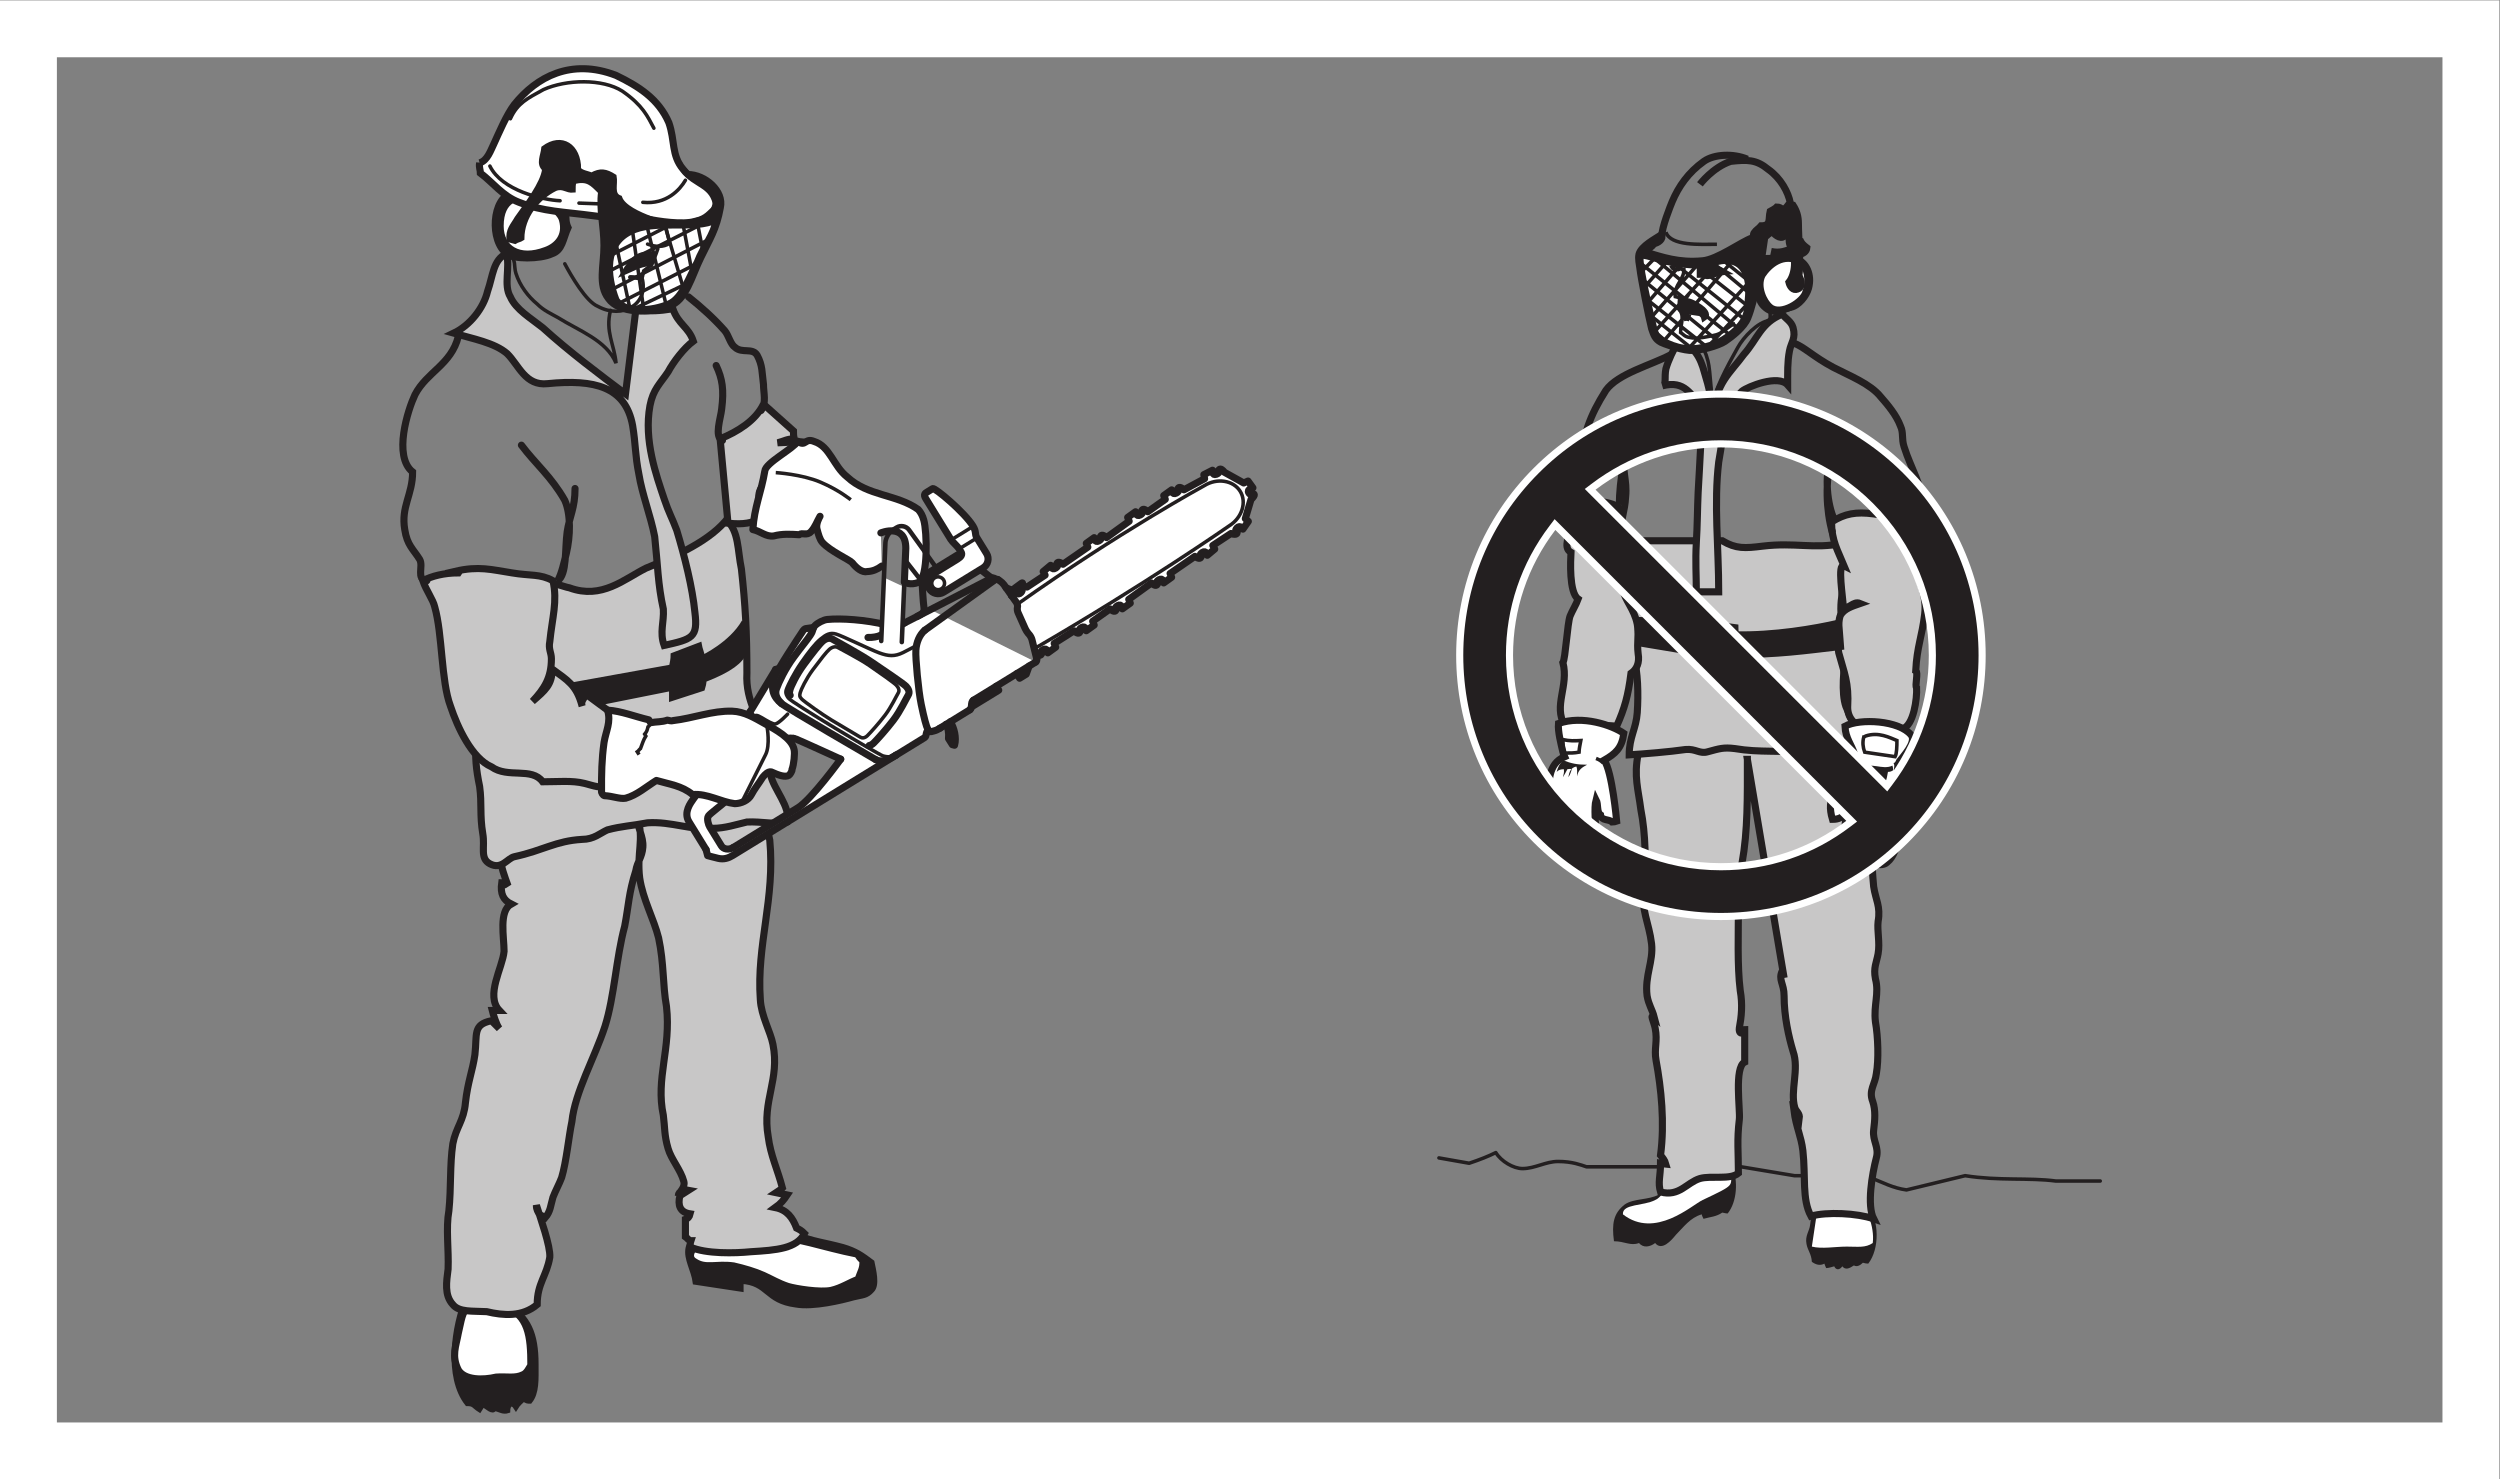 <?xml version="1.0" encoding="UTF-8" standalone="no"?>
<svg
   xmlns:dc="http://purl.org/dc/elements/1.1/"
   xmlns:cc="http://creativecommons.org/ns#"
   xmlns:rdf="http://www.w3.org/1999/02/22-rdf-syntax-ns#"
   xmlns:svg="http://www.w3.org/2000/svg"
   xmlns="http://www.w3.org/2000/svg"
   viewBox="0 0 234.333 138.667"
   height="138.667"
   width="234.333"
   xml:space="preserve"
   id="svg2"
   version="1.1"><rect x="0" y="0" width="234.333" height="138.667" fill="#808080" stroke="none"/><defs
     id="defs6" /><g
     transform="matrix(1.333,0,0,-1.333,0,138.667)"
     id="g10"><g
       transform="scale(0.1)"
       id="g12"><path
         id="path14"
         style="fill:none;stroke:#231f20;stroke-width:2.5;stroke-linecap:round;stroke-linejoin:round;stroke-miterlimit:3.864;stroke-dasharray:none;stroke-opacity:1"
         d="m 1011.83,226.047 21.25,-3.75 c 7.5,2.5 13.75,5 18.75,7.5 3.75,-6.25 12.5,-11.25 18.75,-11.25 8.75,0 16.25,5 25,5 10,0 16.25,-2.5 20,-3.75 h 108.75 l 37.5,-6.25 h 30 c 18.75,6.25 30,-7.5 48.75,-10 l 41.25,10 c 23.75,-3.75 45,-1.25 63.75,-3.75 h 31.25" /><path
         id="path16"
         style="fill:#231f20;fill-opacity:1;fill-rule:nonzero;stroke:none"
         d="m 1218.02,220.984 c 4.39,-11.211 3.4,-25.816 -3.16,-34.004 -1.38,0 -2.39,0.375 -3.78,0.625 -4.53,-3.027 -7.93,-2.886 -13.22,-4.39 -0.51,1.133 -1,1.875 -1.25,3.14 -8.07,-2.261 -12.98,-9.199 -18.26,-14.492 -3.03,-3.765 -9.82,-11.582 -14.49,-5.664 -3.4,-2.652 -8.3,-3.789 -11.33,0 -6.05,-2.261 -10.08,1.25 -17.63,1.25 -1.64,12.348 -0.38,19.653 7.55,25.844 6.31,4.395 16.62,3.008 23.93,6.91 6.93,3.789 13.98,10.844 20.78,15.742 12.6,9.2 20.27,5.942 30.86,5.039 v 0" /><path
         id="path18"
         style="fill:#ffffff;fill-opacity:1;fill-rule:nonzero;stroke:none"
         d="m 1217.38,215.945 c -0.63,-10.078 3.78,-8.179 -20.14,-19.507 -7.56,-3.54 -33.38,-27.715 -56.04,-10.083 -0.63,7.563 14.73,5.786 22.66,10.083 4.16,1.636 6.05,6.914 10.08,9.429 12.59,7.949 26.69,11.723 43.44,10.078 v 0" /><path
         id="path20"
         style="fill:#231f20;fill-opacity:1;fill-rule:nonzero;stroke:none"
         d="m 1309.94,192.02 c 1.39,-0.118 2.39,0 3.78,0 7.55,-9.825 8.18,-29.723 0,-40.309 -1.39,0 -2.39,0.254 -3.78,0.625 -1.89,-1.875 -4.29,-3.148 -6.3,-1.875 -3.01,-2.031 -5.92,-3.535 -8.18,-0.648 -1.77,-2.633 -4.42,-2.887 -5.67,0 -2.02,-0.504 -3.4,-1.129 -5.67,-1.25 -0.5,1.132 -0.88,1.898 -1.26,3.148 -3.02,-1.645 -6.04,-0.766 -8.81,1.269 -0.38,5.782 -2.9,7.813 -3.78,12.594 -1.13,5.664 2.14,9.321 2.52,13.227 1.14,6.543 0.37,10.332 4.41,13.219 11.96,7.558 20.52,1.132 32.74,0 v 0" /><path
         id="path22"
         style="fill:#ffffff;fill-opacity:1;fill-rule:nonzero;stroke:none"
         d="m 1314.35,184.465 c 2.01,-5.918 3.27,-12.348 2.52,-18.266 -5.17,-3.531 -10.45,-2.515 -18.27,-2.515 -8.05,0 -17.5,-1.782 -24.55,0 l 3.78,25.195 c 11.33,5.152 19.64,0.625 33.37,0.625 0.88,-1.645 1.63,-2.641 1.89,-4.414 0.5,-0.117 1.13,-0.117 1.26,-0.625 v 0" /><path
         id="path24"
         style="fill:#c8c7c7;fill-opacity:1;fill-rule:nonzero;stroke:none"
         d="m 1228.71,506.316 c 0,-26.211 0.38,-50.269 -3.77,-73.062 -0.89,-7.563 0.37,-13.984 -0.63,-22.055 -0.37,-3.648 -1.76,-4.644 -1.9,-8.179 0,-19.141 -0.88,-41.704 1.27,-59.204 1.76,-10.078 0.88,-18.394 -0.62,-26.461 -0.65,-5.531 4.15,-4.164 3.77,1.266 V 293.43 c -7.56,-3.535 -3.02,-33.774 -3.77,-40.317 -1.78,-14.746 -0.65,-23.047 -0.65,-37.793 -5.92,-4.898 -19,-1.504 -27.07,-3.765 -9.43,-2.91 -14.47,-12.992 -27.69,-9.453 -2.02,6.675 0,11.211 0,20.156 1.38,-0.254 2.38,-0.512 3.77,-0.625 -0.76,2.769 -2.52,4.785 -3.77,6.289 3.01,22.93 0.49,46.851 -3.16,66.758 -1.51,8.316 1.26,13.355 -0.63,22.675 -1,4.801 -4.03,10.333 -0.63,7.555 -1.5,5.805 -3.9,8.574 -5.04,15.117 -1.75,14.243 4.53,24.067 3.16,36.543 -1.77,14.868 -7.56,23.672 -5.68,40.317 1.9,15.996 1.53,36.89 -1.88,54.16 -1.77,13.98 -5.03,23.301 -1.89,39.043 3.77,3.394 9.19,5.176 11.96,10.078 6.42,0.879 9.2,3.395 15.74,5.035 6.81,1.527 14.86,-2.012 22.68,-1.25 15.6,0.996 23.92,0.371 37.77,-0.64 11.58,-1.372 25.82,3.164 36.52,0 3.64,-1 5.29,-3.262 8.81,-5.043 12.34,-6.153 21.79,-7.047 27.71,-18.258 4.28,-7.563 2.52,-17.641 2.52,-28.965 0,-18.52 0.25,-36.914 1.89,-54.16 1.38,-9.336 5.03,-13.989 3.14,-24.574 -0.76,-6.793 1.38,-14.864 0,-22.672 -1.13,-6.426 -3.39,-9.707 -1.89,-17.637 2.77,-10.449 -1.38,-18.399 0,-30.234 1.89,-10.707 2.39,-26.704 0.63,-36.528 -0.87,-7.554 -5.54,-11.597 -2.51,-19.527 2.13,-6.313 1.51,-13.11 0.63,-20.156 -0.89,-7.563 4.02,-11.973 1.88,-19.536 -3.02,-11.582 -6.67,-33.242 -1.88,-42.808 -11.72,4.019 -33,5.039 -44.08,1.875 -6.42,11.851 -3.65,27.969 -5.67,45.973 -1.26,10.585 -4.78,16.503 -6.29,28.339 1.76,-1.757 2.51,-3.257 3.77,-5.664 0.51,3.657 -2.13,4.668 -3.14,7.563 -3.53,11.851 3.27,26.969 -1.26,39.683 -3.03,10.079 -6.3,24.575 -6.3,39.043 0,8.696 -4.29,11.094 -1.26,17.641 0.51,-1.875 0.88,-3.148 1.26,-5.039 l -25.82,153.687 v 0" /><path
         id="path26"
         style="fill:none;stroke:#231f20;stroke-width:5;stroke-linecap:butt;stroke-linejoin:miter;stroke-miterlimit:3.864;stroke-dasharray:none;stroke-opacity:1"
         d="m 1228.71,506.316 c 0,-26.211 0.38,-50.269 -3.77,-73.062 -0.89,-7.563 0.37,-13.984 -0.63,-22.055 -0.37,-3.648 -1.76,-4.644 -1.9,-8.179 0,-19.141 -0.88,-41.704 1.27,-59.204 1.76,-10.078 0.88,-18.394 -0.62,-26.461 -0.65,-5.531 4.15,-4.164 3.77,1.266 V 293.43 c -7.56,-3.535 -3.02,-33.774 -3.77,-40.317 -1.78,-14.746 -0.65,-23.047 -0.65,-37.793 -5.92,-4.898 -19,-1.504 -27.07,-3.765 -9.43,-2.91 -14.47,-12.992 -27.69,-9.453 -2.02,6.675 0,11.211 0,20.156 1.38,-0.254 2.38,-0.512 3.77,-0.625 -0.76,2.769 -2.52,4.785 -3.77,6.289 3.01,22.93 0.49,46.851 -3.16,66.758 -1.51,8.316 1.26,13.355 -0.63,22.675 -1,4.801 -4.03,10.333 -0.63,7.555 -1.5,5.805 -3.9,8.574 -5.04,15.117 -1.75,14.243 4.53,24.067 3.16,36.543 -1.77,14.868 -7.56,23.672 -5.68,40.317 1.9,15.996 1.53,36.89 -1.88,54.16 -1.77,13.98 -5.03,23.301 -1.89,39.043 3.77,3.394 9.19,5.176 11.96,10.078 6.42,0.879 9.2,3.395 15.74,5.035 6.81,1.527 14.86,-2.012 22.68,-1.25 15.6,0.996 23.92,0.371 37.77,-0.64 11.58,-1.372 25.82,3.164 36.52,0 3.64,-1 5.29,-3.262 8.81,-5.043 12.34,-6.153 21.79,-7.047 27.71,-18.258 4.28,-7.563 2.52,-17.641 2.52,-28.965 0,-18.52 0.25,-36.914 1.89,-54.16 1.38,-9.336 5.03,-13.989 3.14,-24.574 -0.76,-6.793 1.38,-14.864 0,-22.672 -1.13,-6.426 -3.39,-9.707 -1.89,-17.637 2.77,-10.449 -1.38,-18.399 0,-30.234 1.89,-10.707 2.39,-26.704 0.63,-36.528 -0.87,-7.554 -5.54,-11.597 -2.51,-19.527 2.13,-6.313 1.51,-13.11 0.63,-20.156 -0.89,-7.563 4.02,-11.973 1.88,-19.536 -3.02,-11.582 -6.67,-33.242 -1.88,-42.808 -11.72,4.019 -33,5.039 -44.08,1.875 -6.42,11.851 -3.65,27.969 -5.67,45.973 -1.26,10.585 -4.78,16.503 -6.29,28.339 1.76,-1.757 2.51,-3.257 3.77,-5.664 0.51,3.657 -2.13,4.668 -3.14,7.563 -3.53,11.851 3.27,26.969 -1.26,39.683 -3.03,10.079 -6.3,24.575 -6.3,39.043 0,8.696 -4.29,11.094 -1.26,17.641 0.51,-1.875 0.88,-3.148 1.26,-5.039 l -25.82,153.687 z" /><path
         id="path28"
         style="fill:#c8c7c7;fill-opacity:1;fill-rule:nonzero;stroke:none"
         d="m 1295.46,658.105 c -20.53,-4.035 -33,0.887 -56.04,-1.882 -12.34,-1.516 -18.64,-2.012 -28.34,3.777 h -76.18 c -1.88,0 0.25,-3.66 0.63,-7.559 0.75,-4.796 -0.63,-8.816 -0.63,-13.855 0,-16.762 3.78,-20.031 9.45,-34.008 3.52,-8.199 1.64,-16.133 4.41,-25.84 3.01,-11.07 3.4,-26.441 2.51,-39.668 -0.75,-11.09 -5.67,-17.261 -5.67,-29.605 10.21,0.625 28.59,2.144 39.66,3.765 7.19,0.649 9.83,-3.257 15.5,-1.621 8.44,2.27 11.09,3.262 19.13,2.27 17.51,-3.027 32.38,-0.883 51.01,-3.149 13.35,-2.402 21.41,-5.039 36.52,-5.039 3.27,10.825 -5.67,28.711 -9.44,37.778 -3.4,9.707 -1.39,26.719 0,37.793 1.5,11.597 -1.64,16.004 -3.16,24.566 -2.13,17.641 5.42,27.719 1.9,45.356 -0.51,2.632 -1.26,4.531 -1.26,6.921 v 0" /><path
         id="path30"
         style="fill:none;stroke:#231f20;stroke-width:5;stroke-linecap:butt;stroke-linejoin:miter;stroke-miterlimit:3.864;stroke-dasharray:none;stroke-opacity:1"
         d="m 1295.46,658.105 c -20.53,-4.035 -33,0.887 -56.04,-1.882 -12.34,-1.516 -18.64,-2.012 -28.34,3.777 h -76.18 c -1.88,0 0.25,-3.66 0.63,-7.559 0.75,-4.796 -0.63,-8.816 -0.63,-13.855 0,-16.762 3.78,-20.031 9.45,-34.008 3.52,-8.199 1.64,-16.133 4.41,-25.84 3.01,-11.07 3.4,-26.441 2.51,-39.668 -0.75,-11.09 -5.67,-17.261 -5.67,-29.605 10.21,0.625 28.59,2.144 39.66,3.765 7.19,0.649 9.83,-3.257 15.5,-1.621 8.44,2.27 11.09,3.262 19.13,2.27 17.51,-3.027 32.38,-0.883 51.01,-3.149 13.35,-2.402 21.41,-5.039 36.52,-5.039 3.27,10.825 -5.67,28.711 -9.44,37.778 -3.4,9.707 -1.39,26.719 0,37.793 1.5,11.597 -1.64,16.004 -3.16,24.566 -2.13,17.641 5.42,27.719 1.9,45.356 -0.51,2.632 -1.26,4.531 -1.26,6.921 z" /><path
         id="path32"
         style="fill:#c8c7c7;fill-opacity:1;fill-rule:nonzero;stroke:none"
         d="m 1346.46,678.262 c 4.27,-10.703 -0.63,-20.782 0,-32.742 1.64,-13.11 8.69,-22.422 6.92,-37.168 -1.89,-15.879 -5.41,-22.676 -6.29,-39.692 2.01,-0.992 -0.76,-10.957 0.62,-11.949 0.39,-7.441 -2.01,-26.836 -10.06,-28.984 -17.77,-5.039 -38.42,-0.254 -38.42,15.117 1.01,17.761 -2.51,24.187 -6.29,38.418 -1.13,6.172 -0.75,22.301 1.26,26.465 2.77,4.531 8.06,6.168 13.85,8.179 -5.29,2.153 -8.06,-4.91 -11.97,-1.89 0,5.293 -4.4,30.867 0.64,28.347 -4.41,10.703 -8.82,17.637 -8.82,30.86 9.32,5.925 17.26,7.304 29.6,5.672 11.2,-2.145 22.16,1.386 28.96,-0.633 v 0" /><path
         id="path34"
         style="fill:none;stroke:#231f20;stroke-width:5;stroke-linecap:butt;stroke-linejoin:miter;stroke-miterlimit:3.864;stroke-dasharray:none;stroke-opacity:1"
         d="m 1346.46,678.262 c 4.27,-10.703 -0.63,-20.782 0,-32.742 1.64,-13.11 8.69,-22.422 6.92,-37.168 -1.89,-15.879 -5.41,-22.676 -6.29,-39.692 2.01,-0.992 -0.76,-10.957 0.62,-11.949 0.39,-7.441 -2.01,-26.836 -10.06,-28.984 -17.77,-5.039 -38.42,-0.254 -38.42,15.117 1.01,17.761 -2.51,24.187 -6.29,38.418 -1.13,6.172 -0.75,22.301 1.26,26.465 2.77,4.531 8.06,6.168 13.85,8.179 -5.29,2.153 -8.06,-4.91 -11.97,-1.89 0,5.293 -4.4,30.867 0.64,28.347 -4.41,10.703 -8.82,17.637 -8.82,30.86 9.32,5.925 17.26,7.304 29.6,5.672 11.2,-2.145 22.16,1.386 28.96,-0.633 z" /><path
         id="path36"
         style="fill:#c8c7c7;fill-opacity:1;fill-rule:nonzero;stroke:none"
         d="m 1138.68,682.676 c -2.26,4.785 -24.18,6.418 -30.23,7.558 -2.76,-6.933 -5.16,-11.472 -4.4,-18.269 0.75,-7.309 -5.8,-16.504 0.63,-20.156 -0.26,-5.414 -1.51,-28.215 5.04,-32.754 -1.27,-3.52 -4.42,-8.813 -5.67,-11.965 -1.89,-4.91 -3.28,-30.227 -5.04,-32.742 4.28,-16.504 -6.93,-30.371 1.25,-44.106 8.95,-1.758 26.84,0.625 36.53,-0.625 5.66,12.727 8.06,21.418 10.08,37.168 4.02,2.766 6.17,7.426 5.03,13.852 -1.01,8.062 0.76,13.726 -0.63,20.781 -2.14,10.84 -8.68,16.25 -10.7,25.828 -2.27,10.203 0,23.059 0,34.016 -1.39,0.75 -2.02,1.504 -3.16,2.515 v 18.645 c 0.26,0.129 1.39,0 1.27,0.254 v 0" /><path
         id="path38"
         style="fill:none;stroke:#231f20;stroke-width:5;stroke-linecap:butt;stroke-linejoin:miter;stroke-miterlimit:3.864;stroke-dasharray:none;stroke-opacity:1"
         d="m 1138.68,682.676 c -2.26,4.785 -24.18,6.418 -30.23,7.558 -2.76,-6.933 -5.16,-11.472 -4.4,-18.269 0.75,-7.309 -5.8,-16.504 0.63,-20.156 -0.26,-5.414 -1.51,-28.215 5.04,-32.754 -1.27,-3.52 -4.42,-8.813 -5.67,-11.965 -1.89,-4.91 -3.28,-30.227 -5.04,-32.742 4.28,-16.504 -6.93,-30.371 1.25,-44.106 8.95,-1.758 26.84,0.625 36.53,-0.625 5.66,12.727 8.06,21.418 10.08,37.168 4.02,2.766 6.17,7.426 5.03,13.852 -1.01,8.062 0.76,13.726 -0.63,20.781 -2.14,10.84 -8.68,16.25 -10.7,25.828 -2.27,10.203 0,23.059 0,34.016 -1.39,0.75 -2.02,1.504 -3.16,2.515 v 18.645 c 0.26,0.129 1.39,0 1.27,0.254 z" /><path
         id="path40"
         style="fill:#c8c7c7;fill-opacity:1;fill-rule:nonzero;stroke:none"
         d="m 1253.27,819.348 c 2.39,-3.274 6.3,-5.039 7.56,-9.446 2.14,-7.558 -1.39,-10.324 -2.52,-16.379 -1.51,-7.808 -1.26,-15.625 -1.26,-23.933 -6.55,7.558 -27.96,-1.133 -32.11,-4.402 -13.23,-13.235 -12.22,-26.958 -16.38,-49.766 -3.52,-29.106 0,-60.078 0,-91.328 h -15.74 c 0,12.351 -0.75,20.789 0,34.644 0.76,12.473 0.76,24.309 1.27,35.278 1.25,22.672 2.52,41.187 2.52,61.089 -7.81,6.926 -11.35,18.137 -27.71,13.848 3.15,1.02 1.27,5.805 2.52,11.977 1.76,6.172 5.29,13.355 8.18,18.258 11.34,-0.625 16.25,-10.704 18.9,-20.782 3.52,-11.582 4.65,-17.011 6.92,-30.23 0,21.922 11.58,30.105 20.78,42.832 9.57,10.703 11.96,22.293 27.07,28.34 v 0" /><path
         id="path42"
         style="fill:none;stroke:#231f20;stroke-width:5;stroke-linecap:butt;stroke-linejoin:miter;stroke-miterlimit:3.864;stroke-dasharray:none;stroke-opacity:1"
         d="m 1253.27,819.348 c 2.39,-3.274 6.3,-5.039 7.56,-9.446 2.14,-7.558 -1.39,-10.324 -2.52,-16.379 -1.51,-7.808 -1.26,-15.625 -1.26,-23.933 -6.55,7.558 -27.96,-1.133 -32.11,-4.402 -13.23,-13.235 -12.22,-26.958 -16.38,-49.766 -3.52,-29.106 0,-60.078 0,-91.328 h -15.74 c 0,12.351 -0.75,20.789 0,34.644 0.76,12.473 0.76,24.309 1.27,35.278 1.25,22.672 2.52,41.187 2.52,61.089 -7.81,6.926 -11.35,18.137 -27.71,13.848 3.15,1.02 1.27,5.805 2.52,11.977 1.76,6.172 5.29,13.355 8.18,18.258 11.34,-0.625 16.25,-10.704 18.9,-20.782 3.52,-11.582 4.65,-17.011 6.92,-30.23 0,21.922 11.58,30.105 20.78,42.832 9.57,10.703 11.96,22.293 27.07,28.34 z" /><path
         id="path44"
         style="fill:none;stroke:#231f20;stroke-width:5;stroke-linecap:butt;stroke-linejoin:miter;stroke-miterlimit:3.864;stroke-dasharray:none;stroke-opacity:1"
         d="m 1106.57,688.977 c -2.26,1.128 -3.4,1.503 -5.04,3.14 1.25,6.801 5.67,10.332 6.92,16.379 5.8,27.844 8.94,38.547 20.78,57.317 8.57,11.843 31.74,17.632 45.97,25.195 m -36.52,-105.813 c 0,17 4.28,39.551 8.81,52.278 -1.64,-5.039 -4.02,-9.707 -5.04,-15.118 -2.38,-12.98 1.9,-19.281 0.64,-31.496 -0.5,-10.461 -3.78,-16.629 -3.78,-28.339 m 150.48,12.597 c -4.66,9.324 -7.43,31.863 -1.89,42.196 -4.53,-14.352 -3.91,-36.153 0.64,-51.649 m -27.71,133.524 c 7.55,-2.516 14.1,-9.684 28.33,-17.247 11.34,-5.925 25.95,-11.461 33.37,-20.789 4.78,-5.422 10.96,-12.722 13.86,-20.539 2.26,-4.898 0.62,-8.562 2.51,-14.48 5.04,-16.121 12.72,-26.199 13.85,-44.09 -2.13,-1.137 -3.14,-2.148 -6.29,-2.523" /><path
         id="path46"
         style="fill:#ffffff;fill-opacity:1;fill-rule:nonzero;stroke:none"
         d="m 1304.27,509.465 c -2.27,7.305 -6.55,11.465 -6.93,20.152 10.45,5.664 38.29,4.16 46.6,-6.304 3.9,-4.907 -6.29,-15.61 -8.19,-18.262 -3.89,-6.289 1.13,-21.914 0.64,-31.488 -0.64,-10.583 0.24,-31.993 -9.45,-39.684 -3.65,-3.652 -13.6,-0.625 -16.37,3.789 -2.78,5.293 -2.02,16.875 0.63,22.676 0,-8.203 -3.03,-15.371 -6.3,-20.156 -2.64,0 -3.78,0.503 -6.3,1.25 -3.52,11.714 -0.37,23.433 1.26,35.898 -1,-7.816 -2.77,-13.227 -11.32,-13.227 -4.79,15.879 3.77,20.411 7.54,30.239 2.65,6.422 1.52,16.382 8.19,15.117 v 0" /><path
         id="path48"
         style="fill:none;stroke:#231f20;stroke-width:4.988;stroke-linecap:butt;stroke-linejoin:miter;stroke-miterlimit:3.864;stroke-dasharray:none;stroke-opacity:1"
         d="m 1304.27,509.465 c -2.27,7.305 -6.55,11.465 -6.93,20.152 10.45,5.664 38.29,4.16 46.6,-6.304 3.9,-4.907 -6.29,-15.61 -8.19,-18.262 -3.89,-6.289 1.13,-21.914 0.64,-31.488 -0.64,-10.583 0.24,-31.993 -9.45,-39.684 -3.65,-3.652 -13.6,-0.625 -16.37,3.789 -2.78,5.293 -2.02,16.875 0.63,22.676 0,-8.203 -3.03,-15.371 -6.3,-20.156 -2.64,0 -3.78,0.503 -6.3,1.25 -3.52,11.714 -0.37,23.433 1.26,35.898 -1,-7.816 -2.77,-13.227 -11.32,-13.227 -4.79,15.879 3.77,20.411 7.54,30.239 2.65,6.422 1.52,16.382 8.19,15.117 z" /><path
         id="path50"
         style="fill:#ffffff;fill-opacity:1;fill-rule:nonzero;stroke:none"
         d="m 1099.01,511.355 c -1.38,5.918 -3.65,14.614 -3.14,20.161 16.99,6.035 37.77,-1.274 45.96,-6.938 -1.39,-10.586 -6.05,-14.351 -13.85,-18.887 5.66,-7.554 8.81,-42.832 8.81,-42.832 -1.14,-0.386 -2.01,-0.64 -3.15,-0.64 -2.26,2.261 -7.67,0.761 -8.18,5.039 -2.9,2.027 -1.39,7.305 -3.15,10.722 -3.28,-12.484 6.42,-43.847 -11.34,-41.585 -2.27,4.535 -0.75,19.027 0.64,24.574 l -4.41,-24.574 c -20.53,0 -18.26,18.91 -18.26,38.418 0,15.121 -0.88,28.222 11.32,33.378 -0.49,1.157 -0.99,1.899 -1.25,3.164 v 0" /><path
         id="path52"
         style="fill:none;stroke:#231f20;stroke-width:4.988;stroke-linecap:butt;stroke-linejoin:miter;stroke-miterlimit:3.864;stroke-dasharray:none;stroke-opacity:1"
         d="m 1099.01,511.355 c -1.38,5.918 -3.65,14.614 -3.14,20.161 16.99,6.035 37.77,-1.274 45.96,-6.938 -1.39,-10.586 -6.05,-14.351 -13.85,-18.887 5.66,-7.554 8.81,-42.832 8.81,-42.832 -1.14,-0.386 -2.01,-0.64 -3.15,-0.64 -2.26,2.261 -7.67,0.761 -8.18,5.039 -2.9,2.027 -1.39,7.305 -3.15,10.722 -3.28,-12.484 6.42,-43.847 -11.34,-41.585 -2.27,4.535 -0.75,19.027 0.64,24.574 l -4.41,-24.574 c -20.53,0 -18.26,18.91 -18.26,38.418 0,15.121 -0.88,28.222 11.32,33.378 -0.49,1.157 -0.99,1.899 -1.25,3.164 z" /><path
         id="path54"
         style="fill:none;stroke:#231f20;stroke-width:2.5;stroke-linecap:butt;stroke-linejoin:miter;stroke-miterlimit:3.864;stroke-dasharray:none;stroke-opacity:1"
         d="m 1311.83,522.688 c 9.07,3.14 17,-1.133 22.04,-3.145 0,-4.16 -0.13,-9.199 -1.26,-11.352 l -21.41,3.164 c -1.26,3.403 -1.64,7.051 -0.63,10.708 0.5,0 0.88,0.503 1.26,0.625 z" /><path
         id="path56"
         style="fill:#231f20;fill-opacity:1;fill-rule:evenodd;stroke:none"
         d="m 1330.71,501.902 c -7.05,-3.535 -16.11,3.286 -20.14,-2.515 h 5.04 c -1.26,-0.508 -2.02,-1.02 -3.15,-1.899 3.15,-0.742 4.53,0 6.92,0 -1.13,-2.129 -2.01,-2.886 -3.15,-4.39 2.15,0.879 3.28,1.757 5.67,2.515 0.38,-1.133 0.63,-2.027 0.63,-3.164 1.26,-0.996 1.89,-1.621 3.15,-2.515 1.01,2.515 1.38,4.546 1.89,7.554 1.51,0 2.64,0.395 3.78,1.274 -0.13,1.133 -0.26,2.008 -0.64,3.14 v 0" /><path
         id="path58"
         style="fill:#231f20;fill-opacity:1;fill-rule:nonzero;stroke:none"
         d="m 1099.01,505.691 c 5.92,-2.285 9.95,-3.164 17,-3.164 -3.27,-1.757 -6.42,-3.511 -6.92,-8.179 -0.39,2.656 0.37,4.531 -0.64,6.929 -4.03,-0.879 -4.91,-3.648 -5.67,-7.554 1.53,1.89 1.77,3.765 2.52,5.664 -1.13,0.254 -2.01,0.254 -3.14,0 -1.01,-1.899 -2.14,-4.16 -3.15,-5.664 0.51,2.129 1.01,3.765 0.63,5.664 -2.27,-0.117 -3.53,-0.371 -5.04,-1.899 1.02,3.789 2.01,5.293 4.41,8.203 v 0" /><path
         id="path60"
         style="fill:none;stroke:#231f20;stroke-width:2.5;stroke-linecap:butt;stroke-linejoin:miter;stroke-miterlimit:3.864;stroke-dasharray:none;stroke-opacity:1"
         d="m 1337.01,505.051 c -1.88,-0.879 -3.14,-1.758 -5.04,-2.524 m -24.55,5.664 c -1.38,0.395 -2.64,1.157 -3.78,1.899 m -181.33,-3.149 c 2.64,-1.011 3.27,-1.636 5.03,-3.14 m -28.33,16.367 c 4.92,-0.996 7.68,-0.883 12.6,-0.625 -0.51,-2.895 -1.14,-5.156 -1.27,-8.188 -3.4,-0.625 -6.03,-0.625 -10.08,-0.625 -1.25,3.149 -1.25,5.415 -1.25,9.438 z" /><path
         id="path62"
         style="fill:#231f20;fill-opacity:1;fill-rule:nonzero;stroke:none"
         d="m 1292.94,602.051 c -17.26,-3.906 -45.33,-8.821 -73.05,-8.196 0.51,1.528 0,2.903 0,5.04 l -23.28,3.156 c -0.39,-1.77 -2.26,-3.274 -2.52,-5.031 -18.39,1.125 -27.33,6.918 -42.19,6.918 0,-7.18 0.12,-10.083 1.25,-15.747 l 41.57,-6.929 c 0.5,-1.875 -0.63,-3.149 -0.63,-5.039 l 23.29,-1.25 c 0.38,-0.254 3.02,4.656 3.16,5.039 29.33,0 48.09,2.644 73.66,5.664 l -1.26,16.375 v 0" /><path
         id="path64"
         style="fill:none;stroke:#231f20;stroke-width:5;stroke-linecap:butt;stroke-linejoin:miter;stroke-miterlimit:3.864;stroke-dasharray:none;stroke-opacity:1"
         d="m 1292.94,602.051 c -17.26,-3.906 -45.33,-8.821 -73.05,-8.196 0.51,1.528 0,2.903 0,5.04 l -23.28,3.156 c -0.39,-1.77 -2.26,-3.274 -2.52,-5.031 -18.39,1.125 -27.33,6.918 -42.19,6.918 0,-7.18 0.12,-10.083 1.25,-15.747 l 41.57,-6.929 c 0.5,-1.875 -0.63,-3.149 -0.63,-5.039 l 23.29,-1.25 c 0.38,-0.254 3.02,4.656 3.16,5.039 29.33,0 48.09,2.644 73.66,5.664 l -1.26,16.375 z" /><path
         id="path66"
         style="fill:none;stroke:#231f20;stroke-width:5;stroke-linecap:butt;stroke-linejoin:miter;stroke-miterlimit:3.864;stroke-dasharray:none;stroke-opacity:1"
         d="m 1227.08,852.727 -49.37,-55.039" /><path
         id="path68"
         style="fill:none;stroke:#231f20;stroke-width:5;stroke-linecap:butt;stroke-linejoin:miter;stroke-miterlimit:3.864;stroke-dasharray:none;stroke-opacity:1"
         d="m 1168.53,874.148 c 0,6.29 5.91,20.903 7.3,24.309 4.53,10.715 11.33,20.535 22.29,28.352 7.3,5.156 20.78,5.664 30.59,1.504" /><path
         id="path70"
         style="fill:none;stroke:#231f20;stroke-width:5;stroke-linecap:butt;stroke-linejoin:miter;stroke-miterlimit:3.864;stroke-dasharray:none;stroke-opacity:1"
         d="m 1195.34,910.676 c 0,0 9.07,11.969 21.66,16.133 11.71,1.25 17.88,1.382 26.45,-5.676 8.69,-6.172 13.98,-15.867 15.49,-23.684" /><path
         id="path72"
         style="fill:none;stroke:#231f20;stroke-width:2.5;stroke-linecap:butt;stroke-linejoin:miter;stroke-miterlimit:3.864;stroke-dasharray:none;stroke-opacity:1"
         d="m 1207.31,868.484 c -11.71,0 -32.61,-1.394 -35.89,8.559" /><path
         id="path74"
         style="fill:none;stroke:#231f20;stroke-width:5;stroke-linecap:butt;stroke-linejoin:miter;stroke-miterlimit:3.864;stroke-dasharray:none;stroke-opacity:1"
         d="m 1265.49,872.004 c 1.26,-3.027 2.52,-4.024 5.03,-6.047 -0.25,-2.512 -2.51,-4.148 -5.03,-4.402" /><path
         id="path76"
         style="fill:none;stroke:#231f20;stroke-width:5;stroke-linecap:butt;stroke-linejoin:miter;stroke-miterlimit:3.864;stroke-dasharray:none;stroke-opacity:1"
         d="m 1260.83,860.281 c -8.07,-1.133 -12.98,-1.875 -22.04,-1.875" /><path
         id="path78"
         style="fill:none;stroke:#231f20;stroke-width:5;stroke-linecap:butt;stroke-linejoin:miter;stroke-miterlimit:3.864;stroke-dasharray:none;stroke-opacity:1"
         d="m 1259.19,865.078 c -4.53,-1.515 -7.8,-2.898 -13.85,-1.633" /><path
         id="path80"
         style="fill:#231f20;fill-opacity:1;fill-rule:nonzero;stroke:none"
         d="m 1265.49,859.656 c 6.3,-2.261 11.71,-11.718 8.56,-22.926 -1.64,-5.917 -7.56,-13.351 -13.85,-14.867 -7.44,-1.758 -13.23,-5.664 -20.15,0 -7.56,6.059 -5.54,13.481 -8.57,23.696 2.27,2.886 2.14,5.664 4.16,8.179 1.64,1.645 3.78,2.27 4.66,4.028 2.52,0.64 5.54,-0.371 7.55,0.379 8.31,2.277 14.86,2.519 17.64,1.511 v 0" /><path
         id="path82"
         style="fill:#ffffff;fill-opacity:1;fill-rule:nonzero;stroke:none"
         d="m 1266.11,856.262 c 4.66,-3.032 6.68,-13.364 3.78,-21.172 -1.51,-6.914 -17.62,-17.246 -25.18,-10.957 -4.66,3.789 -9.7,14.617 -5.67,22.676 4.79,7.3 14.87,16.129 27.07,9.453 v 0" /><path
         id="path84"
         style="fill:none;stroke:#231f20;stroke-width:4.988;stroke-linecap:butt;stroke-linejoin:miter;stroke-miterlimit:3.864;stroke-dasharray:none;stroke-opacity:1"
         d="m 1266.11,856.262 c 4.66,-3.032 6.68,-13.364 3.78,-21.172 -1.51,-6.914 -17.62,-17.246 -25.18,-10.957 -4.66,3.789 -9.7,14.617 -5.67,22.676 4.79,7.3 14.87,16.129 27.07,9.453 z" /><path
         id="path86"
         style="fill:#231f20;fill-opacity:1;fill-rule:nonzero;stroke:none"
         d="m 1265.87,844.543 c 1.38,-3.281 0.88,-6.801 -1.9,-7.563 -3.14,-1.25 -5.29,1.77 -6.04,4.79 4.53,5.671 5.55,17.378 1.01,25.449 -1.64,4.031 -0.13,5.918 -1.64,9.453 -0.76,-0.383 -1.14,-0.637 -1.89,-0.891 -1.88,-5.039 -7.05,-1.133 -9.06,1.516 -2.9,-1.137 -3.4,-2.524 -5.42,-3.781 -2.52,-18.387 -6.55,-43.711 -11.97,-56.946 -2.51,-6.289 -10.94,-12.965 -15.98,-16.367 -4.67,-3.023 -17.64,-6.933 -24.94,-6.308 -7.56,0.648 -18.38,4.796 -20.14,5.683 -4.29,2.387 -4.92,5.039 -6.55,9.692 -2.14,8.691 -7.43,35.273 -8.2,42.207 -0.37,3.269 -1.38,6.668 -0.62,10.078 1.5,5.664 11.46,10.828 15.74,13.601 1.64,-2.898 -2.14,-5.676 -5.41,-6.301 -1.39,-2.769 -4.16,-2.769 -5.29,-6.05 11.07,-3.149 22.66,-7.563 39.67,-5.918 10.32,0.879 27.32,13.472 34.63,15.996 1.51,0.508 0.75,2.144 1.51,3.535 1.5,2.266 3.52,3.145 5.03,5.035 7.18,0 5.04,4.902 6.3,10.078 0.76,0.371 4.28,2.524 4.78,3.149 1.52,0 2.78,-0.625 3.78,-1.645 1.9,0.129 2.89,1.391 4.03,2.903 1.26,0.125 2.27,0.125 3.53,0 2.52,-3.895 3.77,-7.801 3.77,-12.977 0,-11.211 1.77,-25.695 0.25,-37.793 0.38,-0.117 0.89,-0.246 1.02,-0.625 v 0" /><path
         id="path88"
         style="fill:none;stroke:#231f20;stroke-width:5;stroke-linecap:butt;stroke-linejoin:miter;stroke-miterlimit:3.864;stroke-dasharray:none;stroke-opacity:1"
         d="m 1265.87,844.543 c 1.38,-3.281 0.88,-6.801 -1.9,-7.563 -3.14,-1.25 -5.29,1.77 -6.04,4.79 4.53,5.671 5.55,17.378 1.01,25.449 -1.64,4.031 -0.13,5.918 -1.64,9.453 -0.76,-0.383 -1.14,-0.637 -1.89,-0.891 -1.88,-5.039 -7.05,-1.133 -9.06,1.516 -2.9,-1.137 -3.4,-2.524 -5.42,-3.781 -2.52,-18.387 -6.55,-43.711 -11.97,-56.946 -2.51,-6.289 -10.94,-12.965 -15.98,-16.367 -4.67,-3.023 -17.64,-6.933 -24.94,-6.308 -7.56,0.648 -18.38,4.796 -20.14,5.683 -4.29,2.387 -4.92,5.039 -6.55,9.692 -2.14,8.691 -7.43,35.273 -8.2,42.207 -0.37,3.269 -1.38,6.668 -0.62,10.078 1.5,5.664 11.46,10.828 15.74,13.601 1.64,-2.898 -2.14,-5.676 -5.41,-6.301 -1.39,-2.769 -4.16,-2.769 -5.29,-6.05 11.07,-3.149 22.66,-7.563 39.67,-5.918 10.32,0.879 27.32,13.472 34.63,15.996 1.51,0.508 0.75,2.144 1.51,3.535 1.5,2.266 3.52,3.145 5.03,5.035 7.18,0 5.04,4.902 6.3,10.078 0.76,0.371 4.28,2.524 4.78,3.149 1.52,0 2.78,-0.625 3.78,-1.645 1.9,0.129 2.89,1.391 4.03,2.903 1.26,0.125 2.27,0.125 3.53,0 2.52,-3.895 3.77,-7.801 3.77,-12.977 0,-11.211 1.77,-25.695 0.25,-37.793 0.38,-0.117 0.89,-0.246 1.02,-0.625 z" /><path
         id="path90"
         style="fill:#ffffff;fill-opacity:1;fill-rule:nonzero;stroke:none"
         d="m 1217,856.887 c 7.69,-1.645 10.21,-6.797 11.96,-13.227 1.52,-6.297 0.26,-15.879 -0.25,-21.16 -1.26,-12.355 -17,-21.926 -23.29,-24.187 -16.99,-6.293 -27.32,-2.395 -36.27,2.148 -5.66,2.891 -5.66,6.668 -8.18,16.746 -1.26,5.422 -10.08,43.074 -7.18,43.074 1.51,1.899 11.59,-2.515 21.02,-4.402 7.31,-1.387 20.16,-3.152 28.97,-0.637 0,0 7.56,2.903 13.22,1.645 v 0" /><path
         id="path92"
         style="fill:none;stroke:#231f20;stroke-width:4.988;stroke-linecap:butt;stroke-linejoin:miter;stroke-miterlimit:3.864;stroke-dasharray:none;stroke-opacity:1"
         d="m 1217,856.887 c 7.69,-1.645 10.21,-6.797 11.96,-13.227 1.52,-6.297 0.26,-15.879 -0.25,-21.16 -1.26,-12.355 -17,-21.926 -23.29,-24.187 -16.99,-6.293 -27.32,-2.395 -36.27,2.148 -5.66,2.891 -5.66,6.668 -8.18,16.746 -1.26,5.422 -10.08,43.074 -7.18,43.074 1.51,1.899 11.59,-2.515 21.02,-4.402 7.31,-1.387 20.16,-3.152 28.97,-0.637 0,0 7.56,2.903 13.22,1.645 z" /><path
         id="path94"
         style="fill:none;stroke:#231f20;stroke-width:2.5;stroke-linecap:butt;stroke-linejoin:miter;stroke-miterlimit:3.864;stroke-dasharray:none;stroke-opacity:1"
         d="m 1184.01,852.102 c 1.14,-8.184 -7.3,-12.219 -6.04,-20.414 3.4,-0.75 7.68,-2.379 9.19,1.273 m 32.99,-20.156 c -5.41,-2.153 -8.3,-6.555 -13.22,-7.942 -3.9,-1.008 -13.85,-3.269 -18.89,-1.883 -3.52,0.497 -4.41,2.262 -6.29,3.512 0,6.313 3.14,11.977 -1.27,16.391 0.25,2.129 0.63,3.269 0.63,5.293 0.51,0.371 0.51,0.996 0.38,1.629 m -6.93,-32.117 -11.33,9.695 m 27.33,-12.84 -29.21,23.301 m 38.41,-21.172 -41.31,32.754 m 51.37,-30.488 -54.77,44.722 m 61.95,-39.43 -64.22,51.649 m 69.89,-46.863 -60.44,50.64 m 64.6,-44.082 -50.37,40.305 m 53.76,-31.746 -38.65,30.484 m 39.91,-21.656 -27.95,23.301 m 6.93,1.883 19.51,-15.743 m -75.55,6.922 10.07,10.332 m -7.94,-21.031 16.14,18.262 m -14.24,-29.602 24.55,28.352 m -22.29,-39.067 33.64,38.43 m -31.12,-48.25 46.59,51.395 m 9.7,0.261 -50.37,-58.828 m 61.46,28.969 -29.98,-32.5 m 29.98,46.598 -43.82,-48.102" /><path
         id="path96"
         style="fill:#231f20;fill-opacity:1;fill-rule:nonzero;stroke:none"
         d="m 1182.12,828.547 c 5.92,0 8.44,-1.645 13.22,-4.785 2.27,-1.516 5.42,-4.785 3.16,-6.301 -0.38,1.387 -1.52,1.769 -2.28,2.898 -4.65,0.754 -9.94,1.133 -13.85,2.778 -0.25,2.008 -0.37,3.648 -0.25,5.41 v 0" /><path
         id="path98"
         style="fill:none;stroke:#231f20;stroke-width:5;stroke-linecap:butt;stroke-linejoin:miter;stroke-miterlimit:3.864;stroke-dasharray:none;stroke-opacity:1"
         d="m 1182.12,828.547 c 5.92,0 8.44,-1.645 13.22,-4.785 2.27,-1.516 5.42,-4.785 3.16,-6.301 -0.38,1.387 -1.52,1.769 -2.28,2.898 -4.65,0.754 -9.94,1.133 -13.85,2.778 -0.25,2.008 -0.37,3.648 -0.25,5.41 z" /><path
         id="path100"
         style="fill:none;stroke:#231f20;stroke-width:5;stroke-linecap:butt;stroke-linejoin:miter;stroke-miterlimit:3.864;stroke-dasharray:none;stroke-opacity:1"
         d="m 1188.43,816.57 c -1.64,0.637 -3.17,0.891 -5.04,0" /><path
         id="path102"
         style="fill:#231f20;fill-opacity:1;fill-rule:nonzero;stroke:none"
         d="m 1195.6,850.598 c 4.53,2.261 11.58,1.004 15.48,-1.274 -4.15,-0.371 -10.7,-4.781 -12.58,-1.883 h -2.9 v 3.157 0" /><path
         id="path104"
         style="fill:none;stroke:#231f20;stroke-width:5;stroke-linecap:butt;stroke-linejoin:miter;stroke-miterlimit:3.864;stroke-dasharray:none;stroke-opacity:1"
         d="m 1195.6,850.598 c 4.53,2.261 11.58,1.004 15.48,-1.274 -4.15,-0.371 -10.7,-4.781 -12.58,-1.883 h -2.9 v 3.157 z" /><path
         id="path106"
         style="fill:none;stroke:#231f20;stroke-width:2.5;stroke-linecap:butt;stroke-linejoin:miter;stroke-miterlimit:3.864;stroke-dasharray:none;stroke-opacity:1"
         d="m 1244.71,820.359 c 0,-2.398 0.25,-3.535 -0.26,-5.425 -8.56,-0.879 -18.76,-12.207 -22.41,-18.887 -2.77,-5.168 -15.36,-26.699 -17.25,-38.047 -1.52,0 -1.89,21.172 -3.78,28.34 -1.89,7.183 -2.89,7.555 -2.89,7.555 m -17.01,57.582 c -2.64,-1.641 -4.4,-1.016 -5.66,1.003 2.26,1.375 4.15,0 6.67,0.625 0,-1.257 -1.01,-2.39 -2.27,-2.507" /><path
         id="path108"
         style="fill:#231f20;fill-opacity:1;fill-rule:nonzero;stroke:none"
         d="m 359.441,905.203 c -14.414,-3.328 -16.625,-34.926 -3.324,-44.351 4.434,-3.883 23.84,-3.883 32.153,0 8.324,2.773 8.324,11.086 12.199,19.406 -1.66,3.32 -1.66,6.09 -1.66,11.082 -4.993,3.328 -6.098,8.871 -11.082,11.648 -12.2,6.094 -22.18,3.328 -33.274,-1.66 l 4.988,3.875 v 0" /><path
         id="path110"
         style="fill:none;stroke:#231f20;stroke-width:3.078;stroke-linecap:round;stroke-linejoin:miter;stroke-miterlimit:3.864;stroke-dasharray:none;stroke-opacity:1"
         d="m 359.441,905.203 c -14.414,-3.328 -16.625,-34.926 -3.324,-44.351 4.434,-3.883 23.84,-3.883 32.153,0 8.324,2.773 8.324,11.086 12.199,19.406 -1.66,3.32 -1.66,6.09 -1.66,11.082 -4.993,3.328 -6.098,8.871 -11.082,11.648 -12.2,6.094 -22.18,3.328 -33.274,-1.66 l 4.988,3.875 z" /><path
         id="path112"
         style="fill:#ffffff;fill-opacity:1;fill-rule:nonzero;stroke:none"
         d="m 351.684,881.363 c 0,-16.074 13.3,-24.394 32.156,-17.187 7.762,2.773 14.969,9.98 11.64,21.625 -1.105,3.879 -4.433,5.539 -5.542,8.867 -6.653,2.211 -8.875,5.543 -15.524,6.66 -9.984,2.211 -22.73,-0.566 -22.73,-19.965 v 0" /><path
         id="path114"
         style="fill:none;stroke:#231f20;stroke-width:5;stroke-linecap:round;stroke-linejoin:miter;stroke-miterlimit:3.864;stroke-dasharray:none;stroke-opacity:1"
         d="m 351.684,881.363 c 0,-16.074 13.3,-24.394 32.156,-17.187 7.762,2.773 14.969,9.98 11.64,21.625 -1.105,3.879 -4.433,5.539 -5.542,8.867 -6.653,2.211 -8.875,5.543 -15.524,6.66 -9.984,2.211 -22.73,-0.566 -22.73,-19.965 z" /><path
         id="path116"
         style="fill:#231f20;fill-opacity:1;fill-rule:nonzero;stroke:none"
         d="m 337.82,132.355 c -5.539,0 -6.652,-2.765 -10.531,-4.433 -8.312,-19.953 -13.855,-56.008 1.109,-74.848 4.993,0 4.434,-1.656 8.868,-4.43 1.109,1.66 1.664,2.773 2.222,3.883 2.774,-1.668 7.207,-6.109 8.321,-2.769 3.875,-1.113 6.086,-2.777 9.418,-1.672 0,4.441 2.777,6.66 5.543,2.219 1.66,2.769 3.878,4.441 5.546,6.102 1.664,-1.66 2.774,-1.66 4.438,-1.66 4.988,6.082 4.434,15.52 4.434,26.055 0,22.168 -5.543,33.262 -19.961,42.683 -6.094,3.879 -9.985,9.426 -19.407,8.871 v 0" /><path
         id="path118"
         style="fill:none;stroke:#231f20;stroke-width:3.078;stroke-linecap:round;stroke-linejoin:miter;stroke-miterlimit:3.864;stroke-dasharray:none;stroke-opacity:1"
         d="m 337.82,132.355 c -5.539,0 -6.652,-2.765 -10.531,-4.433 -8.312,-19.953 -13.855,-56.008 1.109,-74.848 4.993,0 4.434,-1.656 8.868,-4.43 1.109,1.66 1.664,2.773 2.222,3.883 2.774,-1.668 7.207,-6.109 8.321,-2.769 3.875,-1.113 6.086,-2.777 9.418,-1.672 0,4.441 2.777,6.66 5.543,2.219 1.66,2.769 3.878,4.441 5.546,6.102 1.664,-1.66 2.774,-1.66 4.438,-1.66 4.988,6.082 4.434,15.52 4.434,26.055 0,22.168 -5.543,33.262 -19.961,42.683 -6.094,3.879 -9.985,9.426 -19.407,8.871 z" /><path
         id="path120"
         style="fill:#231f20;fill-opacity:1;fill-rule:nonzero;stroke:none"
         d="m 495.277,177.82 c -3.324,-3.328 -10.531,-9.988 -11.644,-14.968 -1.664,-7.762 3.879,-15.516 4.996,-24.407 l 32.703,-4.976 c 0,2.207 0,3.886 0,5.535 18.848,-1.106 16.629,-13.859 38.258,-16.621 12.191,-2.227 32.711,2.762 40.469,4.98 6.66,1.668 9.429,1.114 13.308,5.547 3.883,3.887 1.11,14.426 0,19.961 -6.648,4.988 -11.094,8.313 -20.512,11.082 -14.417,3.879 -19.96,3.879 -32.718,8.879 -17.735,4.988 -43.793,1.106 -62.641,6.094 -0.558,-0.559 -1.668,-1.106 -2.219,-1.106 v 0" /><path
         id="path122"
         style="fill:none;stroke:#231f20;stroke-width:3.078;stroke-linecap:round;stroke-linejoin:miter;stroke-miterlimit:3.864;stroke-dasharray:none;stroke-opacity:1"
         d="m 495.277,177.82 c -3.324,-3.328 -10.531,-9.988 -11.644,-14.968 -1.664,-7.762 3.879,-15.516 4.996,-24.407 l 32.703,-4.976 c 0,2.207 0,3.886 0,5.535 18.848,-1.106 16.629,-13.859 38.258,-16.621 12.191,-2.227 32.711,2.762 40.469,4.98 6.66,1.668 9.429,1.114 13.308,5.547 3.883,3.887 1.11,14.426 0,19.961 -6.648,4.988 -11.094,8.313 -20.512,11.082 -14.417,3.879 -19.96,3.879 -32.718,8.879 -17.735,4.988 -43.793,1.106 -62.641,6.094 -0.558,-0.559 -1.668,-1.106 -2.219,-1.106 z" /><path
         id="path124"
         style="fill:#ffffff;fill-opacity:1;fill-rule:nonzero;stroke:none"
         d="m 330.063,122.93 c -5.547,-5.547 -5.547,-11.082 -7.762,-19.961 -1.664,-9.422 -4.992,-16.075 0,-26.055 4.433,-7.207 17.187,-7.207 26.605,-5 7.211,0.566 13.313,-1.102 18.852,1.672 2.773,1.109 4.437,4.988 5.539,6.656 0,20.512 -1.652,35.481 -18.844,41.574 -7.758,2.227 -21.062,2.774 -27.164,-3.878 l 2.774,4.992 v 0" /><path
         id="path126"
         style="fill:none;stroke:#231f20;stroke-width:5;stroke-linecap:round;stroke-linejoin:miter;stroke-miterlimit:3.864;stroke-dasharray:none;stroke-opacity:1"
         d="m 330.063,122.93 c -5.547,-5.547 -5.547,-11.082 -7.762,-19.961 -1.664,-9.422 -4.992,-16.075 0,-26.055 4.433,-7.207 17.187,-7.207 26.605,-5 7.211,0.566 13.313,-1.102 18.852,1.672 2.773,1.109 4.437,4.988 5.539,6.656 0,20.512 -1.652,35.481 -18.844,41.574 -7.758,2.227 -21.062,2.774 -27.164,-3.878 l 2.774,4.992 z" /><path
         id="path128"
         style="fill:#ffffff;fill-opacity:1;fill-rule:nonzero;stroke:none"
         d="m 495.277,168.945 c -4.441,-1.672 -14.972,-11.64 -6.648,-16.074 7.75,-4.988 14.961,-1.101 27.164,-2.773 7.203,-1.66 14.961,-3.887 21.066,-6.653 6.094,-2.769 10.536,-5.547 17.188,-7.769 5.543,-1.653 22.726,-4.426 30.488,-2.766 7.207,1.668 12.754,5.535 18.86,7.766 1.66,4.988 3.875,7.762 3.324,13.301 -1.664,1.113 -2.781,2.769 -3.887,4.441 -25.496,4.988 -39.918,11.641 -69.297,13.855 -17.191,0 -26.617,-7.769 -41.582,-2.769 l 3.324,-0.559 v 0" /><path
         id="path130"
         style="fill:none;stroke:#231f20;stroke-width:5;stroke-linecap:round;stroke-linejoin:miter;stroke-miterlimit:3.864;stroke-dasharray:none;stroke-opacity:1"
         d="m 495.277,168.945 c -4.441,-1.672 -14.972,-11.64 -6.648,-16.074 7.75,-4.988 14.961,-1.101 27.164,-2.773 7.203,-1.66 14.961,-3.887 21.066,-6.653 6.094,-2.769 10.536,-5.547 17.188,-7.769 5.543,-1.653 22.726,-4.426 30.488,-2.766 7.207,1.668 12.754,5.535 18.86,7.766 1.66,4.988 3.875,7.762 3.324,13.301 -1.664,1.113 -2.781,2.769 -3.887,4.441 -25.496,4.988 -39.918,11.641 -69.297,13.855 -17.191,0 -26.617,-7.769 -41.582,-2.769 l 3.324,-0.559 z" /><path
         id="path132"
         style="fill:#c8c7c7;fill-opacity:1;fill-rule:nonzero;stroke:none"
         d="m 419.324,473.32 c -15.523,-4.992 -44.359,-7.215 -58.219,-18.3 -14.41,-10.528 -8.871,-23.836 -3.878,-37.707 -1.11,1.125 -2.211,2.23 -4.434,2.23 -1.109,-7.766 1.102,-12.199 6.648,-14.973 -8.871,-5 -4.988,-23.293 -4.988,-33.261 -1.101,-11.653 -13.301,-31.043 -3.32,-41.582 h -4.988 c 0.55,-2.215 2.761,-9.969 4.988,-12.754 -1.664,1.66 -3.324,3.332 -5.547,5.554 -13.305,-2.769 -9.977,-9.441 -11.637,-23.843 -1.668,-11.641 -4.996,-18.86 -6.66,-33.821 -1.105,-12.761 -6.652,-17.187 -8.867,-28.84 -2.215,-14.968 -1.113,-31.043 -2.777,-47.117 -2.211,-12.207 0,-27.722 -0.551,-41.023 -1.114,-8.879 -2.774,-18.293 3.328,-24.953 4.43,-5.547 13.859,-4.434 23.84,-4.992 11.633,-2.77 24.949,-3.875 35.48,4.992 0,14.968 6.656,19.953 8.867,33.261 0.559,7.762 -6.652,27.735 -9.421,36.59 0,-3.328 1.105,-4.429 2.214,-6.648 1.661,-0.559 2.77,-1.668 3.883,-2.207 3.883,4.426 3.883,8.855 5.539,14.402 1.664,4.438 4.442,9.426 6.102,13.867 3.332,11.075 4.996,28.821 7.207,39.36 2.215,21.074 16.074,44.91 23.289,67.078 6.648,21.074 7.762,47.683 13.851,70.41 2.782,14.414 2.782,23.293 7.77,38.809 1.105,6.652 4.437,9.421 4.988,16.64 0.551,7.754 -3.883,13.301 -3.883,21.067 4.993,-15.532 -0.55,-24.954 1.665,-42.7 2.218,-14.961 9.976,-28.828 13.3,-42.129 3.883,-18.296 2.782,-32.703 5.547,-48.242 3.32,-29.929 -7.762,-50.445 -2.219,-76.492 1.118,-8.32 0.555,-13.867 3.329,-23.293 2.21,-7.762 8.875,-14.976 11.089,-23.277 1.11,-4.446 -3.332,-7.207 -3.882,-9.985 0,3.325 4.441,4.438 7.203,3.879 l -6.09,-3.879 c -1.664,-6.66 0,-11.648 7.203,-12.753 -0.547,-2.223 -1.66,-3.321 -3.324,-3.875 v -12.2 c 1.664,-1.109 2.211,-2.781 3.875,-2.781 -0.551,-1.66 -0.551,-2.766 -0.551,-4.426 11.086,-4.988 31.602,-4.441 42.691,-3.328 18.293,1.106 32.153,2.219 37.704,12.754 -2.215,2.219 -3.333,2.766 -5.551,3.867 -2.77,7.227 -6.653,12.754 -14.965,14.422 3.887,2.774 6.098,5.539 8.312,8.859 -2.765,0.567 -4.988,1.133 -7.754,1.68 1.665,1.106 2.766,1.66 4.426,3.32 -3.32,12.747 -8.308,22.735 -9.976,36.036 -4.438,25.507 8.316,39.922 3.332,64.875 -1.664,8.867 -8.313,19.961 -8.871,31.597 -2.778,38.254 10.531,70.957 6.644,111.992 -2.207,10.532 -4.98,21.614 -8.867,29.946 -22.176,1.648 -50.449,2.762 -74.844,-3.891 -10.531,-3.328 -29.383,0.559 -38.25,-2.215 v 0" /><path
         id="path134"
         style="fill:none;stroke:#231f20;stroke-width:5;stroke-linecap:round;stroke-linejoin:miter;stroke-miterlimit:3.864;stroke-dasharray:none;stroke-opacity:1"
         d="m 419.324,473.32 c -15.523,-4.992 -44.359,-7.215 -58.219,-18.3 -14.41,-10.528 -8.871,-23.836 -3.878,-37.707 -1.11,1.125 -2.211,2.23 -4.434,2.23 -1.109,-7.766 1.102,-12.199 6.648,-14.973 -8.871,-5 -4.988,-23.293 -4.988,-33.261 -1.101,-11.653 -13.301,-31.043 -3.32,-41.582 h -4.988 c 0.55,-2.215 2.761,-9.969 4.988,-12.754 -1.664,1.66 -3.324,3.332 -5.547,5.554 -13.305,-2.769 -9.977,-9.441 -11.637,-23.843 -1.668,-11.641 -4.996,-18.86 -6.66,-33.821 -1.105,-12.761 -6.652,-17.187 -8.867,-28.84 -2.215,-14.968 -1.113,-31.043 -2.777,-47.117 -2.211,-12.207 0,-27.722 -0.551,-41.023 -1.114,-8.879 -2.774,-18.293 3.328,-24.953 4.43,-5.547 13.859,-4.434 23.84,-4.992 11.633,-2.77 24.949,-3.875 35.48,4.992 0,14.968 6.656,19.953 8.867,33.261 0.559,7.762 -6.652,27.735 -9.421,36.59 0,-3.328 1.105,-4.429 2.214,-6.648 1.661,-0.559 2.77,-1.668 3.883,-2.207 3.883,4.426 3.883,8.855 5.539,14.402 1.664,4.438 4.442,9.426 6.102,13.867 3.332,11.075 4.996,28.821 7.207,39.36 2.215,21.074 16.074,44.91 23.289,67.078 6.648,21.074 7.762,47.683 13.851,70.41 2.782,14.414 2.782,23.293 7.77,38.809 1.105,6.652 4.437,9.421 4.988,16.64 0.551,7.754 -3.883,13.301 -3.883,21.067 4.993,-15.532 -0.55,-24.954 1.665,-42.7 2.218,-14.961 9.976,-28.828 13.3,-42.129 3.883,-18.296 2.782,-32.703 5.547,-48.242 3.32,-29.929 -7.762,-50.445 -2.219,-76.492 1.118,-8.32 0.555,-13.867 3.329,-23.293 2.21,-7.762 8.875,-14.976 11.089,-23.277 1.11,-4.446 -3.332,-7.207 -3.882,-9.985 0,3.325 4.441,4.438 7.203,3.879 l -6.09,-3.879 c -1.664,-6.66 0,-11.648 7.203,-12.753 -0.547,-2.223 -1.66,-3.321 -3.324,-3.875 v -12.2 c 1.664,-1.109 2.211,-2.781 3.875,-2.781 -0.551,-1.66 -0.551,-2.766 -0.551,-4.426 11.086,-4.988 31.602,-4.441 42.691,-3.328 18.293,1.106 32.153,2.219 37.704,12.754 -2.215,2.219 -3.333,2.766 -5.551,3.867 -2.77,7.227 -6.653,12.754 -14.965,14.422 3.887,2.774 6.098,5.539 8.312,8.859 -2.765,0.567 -4.988,1.133 -7.754,1.68 1.665,1.106 2.766,1.66 4.426,3.32 -3.32,12.747 -8.308,22.735 -9.976,36.036 -4.438,25.507 8.316,39.922 3.332,64.875 -1.664,8.867 -8.313,19.961 -8.871,31.597 -2.778,38.254 10.531,70.957 6.644,111.992 -2.207,10.532 -4.98,21.614 -8.867,29.946 -22.176,1.648 -50.449,2.762 -74.844,-3.891 -10.531,-3.328 -29.383,0.559 -38.25,-2.215 z" /><path
         id="path136"
         style="fill:#c8c7c7;fill-opacity:1;fill-rule:evenodd;stroke:none"
         d="m 512.465,676.777 c -12.195,-16.621 -37.699,-27.714 -58.219,-36.023 -15.519,-7.766 -31.043,-22.168 -53.777,-13.867 -3.875,0.562 -14.41,5.554 -19.957,2.222 -3.324,-2.222 -3.324,-10.523 -3.879,-15.523 -2.77,-11.652 -3.336,-26.613 -7.207,-37.695 -6.098,-14.414 -16.633,-19.973 -23.84,-31.047 -12.195,-17.754 -13.305,-33.821 -8.32,-57.656 1.664,-12.208 0,-19.961 2.222,-33.27 1.664,-9.426 -2.222,-17.188 4.992,-21.066 8.313,-4.446 12.196,3.878 17.184,4.98 20.508,4.434 28.824,11.094 47.672,12.195 8.324,0 12.754,4.446 17.742,6.661 10.535,2.777 16.637,2.777 28.281,4.992 16.621,1.101 31.043,-5.547 46.012,-3.887 8.317,0 16.637,2.766 23.84,4.441 10.531,0.547 21.066,-2.222 28.273,0 2.778,10.532 -9.418,22.727 -11.636,33.262 -1.668,7.207 0,12.199 -2.231,20.512 -4.976,18.301 -15.515,30.484 -14.406,51.004 0,28.828 -1.109,48.242 -3.879,73.183 -2.773,13.313 -1.66,26.614 -10.527,34.368 l 1.66,2.214 v 0" /><path
         id="path138"
         style="fill:none;stroke:#231f20;stroke-width:5;stroke-linecap:round;stroke-linejoin:miter;stroke-miterlimit:3.864;stroke-dasharray:none;stroke-opacity:1"
         d="m 512.465,676.777 c -12.195,-16.621 -37.699,-27.714 -58.219,-36.023 -15.519,-7.766 -31.043,-22.168 -53.777,-13.867 -3.875,0.562 -14.41,5.554 -19.957,2.222 -3.324,-2.222 -3.324,-10.523 -3.879,-15.523 -2.77,-11.652 -3.336,-26.613 -7.207,-37.695 -6.098,-14.414 -16.633,-19.973 -23.84,-31.047 -12.195,-17.754 -13.305,-33.821 -8.32,-57.656 1.664,-12.208 0,-19.961 2.222,-33.27 1.664,-9.426 -2.222,-17.188 4.992,-21.066 8.313,-4.446 12.196,3.878 17.184,4.98 20.508,4.434 28.824,11.094 47.672,12.195 8.324,0 12.754,4.446 17.742,6.661 10.535,2.777 16.637,2.777 28.281,4.992 16.621,1.101 31.043,-5.547 46.012,-3.887 8.317,0 16.637,2.766 23.84,4.441 10.531,0.547 21.066,-2.222 28.273,0 2.778,10.532 -9.418,22.727 -11.636,33.262 -1.668,7.207 0,12.199 -2.231,20.512 -4.976,18.301 -15.515,30.484 -14.406,51.004 0,28.828 -1.109,48.242 -3.879,73.183 -2.773,13.313 -1.66,26.614 -10.527,34.368 l 1.66,2.214 z" /><path
         id="path140"
         style="fill:#231f20;fill-opacity:1;fill-rule:nonzero;stroke:none"
         d="m 522.996,603.059 c -8.863,-15.532 -28.824,-24.961 -28.824,-24.961 -0.559,3.875 -1.672,5.554 -2.219,8.875 l -18.851,-7.207 c 0,-3.328 -0.551,-4.993 -1.122,-8.321 l -79.828,-14.414 c 1.664,-5.539 4.993,-9.426 4.993,-16.074 l 74.835,14.961 c 0,-2.773 0,-3.875 0,-7.207 l 22.192,7.207 c 0.551,1.68 1.105,3.895 1.105,6.102 37.141,14.418 29.387,24.398 27.719,41.039 v 0" /><path
         id="path142"
         style="fill:none;stroke:#231f20;stroke-width:3.078;stroke-linecap:round;stroke-linejoin:miter;stroke-miterlimit:3.864;stroke-dasharray:none;stroke-opacity:1"
         d="m 522.996,603.059 c -8.863,-15.532 -28.824,-24.961 -28.824,-24.961 -0.559,3.875 -1.672,5.554 -2.219,8.875 l -18.851,-7.207 c 0,-3.328 -0.551,-4.993 -1.122,-8.321 l -79.828,-14.414 c 1.664,-5.539 4.993,-9.426 4.993,-16.074 l 74.835,14.961 c 0,-2.773 0,-3.875 0,-7.207 l 22.192,7.207 c 0.551,1.68 1.105,3.895 1.105,6.102 37.141,14.418 29.387,24.398 27.719,41.039 z" /><path
         id="path144"
         style="fill:#c8c7c7;fill-opacity:1;fill-rule:nonzero;stroke:none"
         d="m 322.301,637.422 c -9.981,0 -18.848,-2.219 -24.953,-5.547 2.222,-6.648 7.215,-13.289 8.316,-18.289 5.547,-19.406 4.438,-52.109 11.094,-69.856 4.984,-14.968 14.965,-36.601 28.828,-42.683 11.641,-8.32 28.277,0 36.035,-10.527 10.531,0 20.512,1.089 29.379,-1.133 6.66,-1.653 11.09,-3.867 18.855,-1.653 l 18.293,37.704 -36.031,26.605 c -1.664,-3.332 -3.887,-4.98 -2.781,-8.313 -3.875,14.961 -10.527,18.29 -21.066,26.055 0,-11.094 -4.985,-14.961 -13.856,-22.722 8.316,8.855 13.313,16.621 13.313,29.929 0,4.426 -2.231,6.66 -1.118,12.196 1.661,16.625 5.543,28.261 2.215,42.687 -8.867,5 -16.07,3.328 -28.82,5.547 -14.418,2.226 -23.289,4.988 -39.922,1.101 l 2.219,-1.101 v 0" /><path
         id="path146"
         style="fill:none;stroke:#231f20;stroke-width:5;stroke-linecap:round;stroke-linejoin:miter;stroke-miterlimit:3.864;stroke-dasharray:none;stroke-opacity:1"
         d="m 322.301,637.422 c -9.981,0 -18.848,-2.219 -24.953,-5.547 2.222,-6.648 7.215,-13.289 8.316,-18.289 5.547,-19.406 4.438,-52.109 11.094,-69.856 4.984,-14.968 14.965,-36.601 28.828,-42.683 11.641,-8.32 28.277,0 36.035,-10.527 10.531,0 20.512,1.089 29.379,-1.133 6.66,-1.653 11.09,-3.867 18.855,-1.653 l 18.293,37.704 -36.031,26.605 c -1.664,-3.332 -3.887,-4.98 -2.781,-8.313 -3.875,14.961 -10.527,18.29 -21.066,26.055 0,-11.094 -4.985,-14.961 -13.856,-22.722 8.316,8.855 13.313,16.621 13.313,29.929 0,4.426 -2.231,6.66 -1.118,12.196 1.661,16.625 5.543,28.261 2.215,42.687 -8.867,5 -16.07,3.328 -28.82,5.547 -14.418,2.226 -23.289,4.988 -39.922,1.101 l 2.219,-1.101 z" /><path
         id="path148"
         style="fill:#c8c7c7;fill-opacity:1;fill-rule:nonzero;stroke:none"
         d="m 536.859,756.063 c -5.543,-11.637 -18.3,-19.391 -30.496,-24.391 l 5.539,-59.309 c 11.649,-1.133 15.524,0.032 26.621,3.926 -3.882,11.633 -9.429,17.141 1.657,26.008 9.429,8.863 28.277,1.101 41.59,4.422 0,3.332 -0.555,4.441 -0.555,7.219 -6.66,4.429 -7.77,11.636 -14.418,14.957 -3.324,1.664 -13.863,0 -19.961,0 4.434,1.117 6.648,2.777 11.641,2.777 -0.551,2.215 -0.551,3.887 -0.551,5.547 l -21.067,18.844 v 0" /><path
         id="path150"
         style="fill:none;stroke:#231f20;stroke-width:5;stroke-linecap:round;stroke-linejoin:miter;stroke-miterlimit:3.864;stroke-dasharray:none;stroke-opacity:1"
         d="m 536.859,756.063 c -5.543,-11.637 -18.3,-19.391 -30.496,-24.391 l 5.539,-59.309 c 11.649,-1.133 15.524,0.032 26.621,3.926 -3.882,11.633 -9.429,17.141 1.657,26.008 9.429,8.863 28.277,1.101 41.59,4.422 0,3.332 -0.555,4.441 -0.555,7.219 -6.66,4.429 -7.77,11.636 -14.418,14.957 -3.324,1.664 -13.863,0 -19.961,0 4.434,1.117 6.648,2.777 11.641,2.777 -0.551,2.215 -0.551,3.887 -0.551,5.547 l -21.067,18.844 z" /><path
         id="path152"
         style="fill:#c8c7c7;fill-opacity:1;fill-rule:nonzero;stroke:none"
         d="m 439.84,763.27 c -17.75,13.312 -39.918,29.937 -58.219,46.578 -8.324,6.644 -18.851,12.746 -22.73,21.621 -4.996,8.304 0,20.504 -2.774,30.488 -9.422,-4.434 -9.422,-15.527 -13.301,-26.605 -2.781,-11.645 -12.203,-23.848 -23.839,-29.383 13.304,-3.883 28.832,-6.653 37.699,-14.422 8.308,-8.309 12.75,-22.731 28.269,-21.067 33.262,3.325 54.895,-2.218 59.879,-29.386 2.219,-13.289 1.664,-20.52 4.434,-34.375 2.222,-13.86 8.316,-29.383 11.097,-43.797 2.211,-20.512 2.211,-33.254 6.086,-50.996 0.555,-9.438 -2.769,-16.086 0.555,-25.508 19.961,4.441 23.84,5.535 21.633,23.277 -1.672,17.192 -7.211,39.368 -12.762,57.668 -3.316,8.875 -5.547,12.207 -8.871,22.18 -5.547,16.617 -14.414,41.016 -9.98,65.418 2.222,11.637 7.218,15.519 12.754,23.84 3.882,7.199 11.089,16.633 17.742,21.621 -3.332,9.973 -10.535,11.641 -14.41,22.73 -9.989,-1.664 -15.528,-1.664 -26.059,-1.117 L 439.84,763.27 v 0" /><path
         id="path154"
         style="fill:none;stroke:#231f20;stroke-width:5;stroke-linecap:round;stroke-linejoin:miter;stroke-miterlimit:3.864;stroke-dasharray:none;stroke-opacity:1"
         d="m 439.84,763.27 c -17.75,13.312 -39.918,29.937 -58.219,46.578 -8.324,6.644 -18.851,12.746 -22.73,21.621 -4.996,8.304 0,20.504 -2.774,30.488 -9.422,-4.434 -9.422,-15.527 -13.301,-26.605 -2.781,-11.645 -12.203,-23.848 -23.839,-29.383 13.304,-3.883 28.832,-6.653 37.699,-14.422 8.308,-8.309 12.75,-22.731 28.269,-21.067 33.262,3.325 54.895,-2.218 59.879,-29.386 2.219,-13.289 1.664,-20.52 4.434,-34.375 2.222,-13.86 8.316,-29.383 11.097,-43.797 2.211,-20.512 2.211,-33.254 6.086,-50.996 0.555,-9.438 -2.769,-16.086 0.555,-25.508 19.961,4.441 23.84,5.535 21.633,23.277 -1.672,17.192 -7.211,39.368 -12.762,57.668 -3.316,8.875 -5.547,12.207 -8.871,22.18 -5.547,16.617 -14.414,41.016 -9.98,65.418 2.222,11.637 7.218,15.519 12.754,23.84 3.882,7.199 11.089,16.633 17.742,21.621 -3.332,9.973 -10.535,11.641 -14.41,22.73 -9.989,-1.664 -15.528,-1.664 -26.059,-1.117 L 439.84,763.27 Z" /><path
         id="path156"
         style="fill:none;stroke:#231f20;stroke-width:5;stroke-linecap:round;stroke-linejoin:miter;stroke-miterlimit:3.864;stroke-dasharray:none;stroke-opacity:1"
         d="m 322.301,803.746 c -4.992,-19.957 -22.18,-24.945 -30.492,-41.019 -4.993,-10.539 -15.52,-43.247 -1.668,-54.336 0,-16.086 -8.309,-24.399 -5.539,-40.469 1.664,-11.098 6.097,-13.867 10.531,-21.074 2.777,-4.993 -2.77,-13.86 4.988,-14.973" /><path
         id="path158"
         style="fill:none;stroke:#231f20;stroke-width:5;stroke-linecap:round;stroke-linejoin:miter;stroke-miterlimit:3.864;stroke-dasharray:none;stroke-opacity:1"
         d="m 366.648,727.234 c 9.985,-13.296 21.079,-22.168 30.497,-38.804 4.437,-9.985 3.878,-25.508 1.113,-37.153 -1.664,-6.636 -3.332,-14.402 -6.106,-19.402 6.657,4.441 4.993,22.18 6.657,34.375 1.66,11.086 5.539,16.641 5.539,30.508" /><path
         id="path160"
         style="fill:none;stroke:#231f20;stroke-width:5;stroke-linecap:round;stroke-linejoin:miter;stroke-miterlimit:3.864;stroke-dasharray:none;stroke-opacity:1"
         d="m 503.59,783.238 c 4.437,-9.433 5.551,-17.187 3.883,-30.496 -0.555,-6.101 -5.543,-19.961 0.554,-22.183" /><path
         id="path162"
         style="fill:none;stroke:#231f20;stroke-width:5;stroke-linecap:round;stroke-linejoin:miter;stroke-miterlimit:3.864;stroke-dasharray:none;stroke-opacity:1"
         d="m 484.18,831.469 c 8.32,-6.649 17.75,-14.977 25.508,-23.84 2.777,-3.328 3.882,-9.43 7.207,-11.649 4.992,-4.433 12.199,0 15.523,-5.535 3.887,-7.207 3.324,-12.199 4.441,-20.519 0,-6.11 2.219,-12.746 -1.66,-18.293" /><path
         id="path164"
         style="fill:none;stroke:#231f20;stroke-width:2.5;stroke-linecap:round;stroke-linejoin:miter;stroke-miterlimit:3.864;stroke-dasharray:none;stroke-opacity:1"
         d="m 357.777,860.852 c 5.551,-2.77 3.328,-7.762 4.993,-12.754 2.777,-8.868 8.875,-16.629 14.972,-21.614 4.43,-4.449 9.426,-6.656 14.41,-9.433 14.973,-9.422 34.375,-16.074 41.032,-32.153 -1.114,12.754 -7.762,22.176 -3.883,37.137" /><path
         id="path166"
         style="fill:#ffffff;fill-opacity:1;fill-rule:nonzero;stroke:none"
         d="m 337.266,925.723 c 5.55,1.656 7.761,8.867 9.976,13.297 3.328,7.214 8.875,20.511 14.422,27.722 15.524,19.41 39.918,32.711 71.52,20.508 16.074,-7.754 29.929,-16.621 37.136,-33.262 4.446,-12.75 1.66,-22.726 9.985,-32.715 8.871,-11.632 21.625,-9.972 23.84,-26.605 -4.985,-4.434 -7.207,-8.32 -14.969,-9.977 -8.871,-2.773 -26.61,0 -34.375,1.657 -13.856,1.113 -22.18,0 -37.692,2.222 -20.515,2.77 -34.937,2.77 -52.125,9.426 -11.632,4.438 -18.289,13.859 -27.164,20.516 0,2.215 -1.105,3.883 -0.554,7.211 v 0" /><path
         id="path168"
         style="fill:none;stroke:#231f20;stroke-width:5;stroke-linecap:round;stroke-linejoin:miter;stroke-miterlimit:3.864;stroke-dasharray:none;stroke-opacity:1"
         d="m 337.266,925.723 c 5.55,1.656 7.761,8.867 9.976,13.297 3.328,7.214 8.875,20.511 14.422,27.722 15.524,19.41 39.918,32.711 71.52,20.508 16.074,-7.754 29.929,-16.621 37.136,-33.262 4.446,-12.75 1.66,-22.726 9.985,-32.715 8.871,-11.632 21.625,-9.972 23.84,-26.605 -4.985,-4.434 -7.207,-8.32 -14.969,-9.977 -8.871,-2.773 -26.61,0 -34.375,1.657 -13.856,1.113 -22.18,0 -37.692,2.222 -20.515,2.77 -34.937,2.77 -52.125,9.426 -11.632,4.438 -18.289,13.859 -27.164,20.516 0,2.215 -1.105,3.883 -0.554,7.211 z" /><path
         id="path170"
         style="fill:none;stroke:#231f20;stroke-width:2.5;stroke-linecap:round;stroke-linejoin:miter;stroke-miterlimit:3.864;stroke-dasharray:none;stroke-opacity:1"
         d="m 459.789,950.113 c -4.43,8.313 -7.758,16.067 -22.176,26.059 -13.859,8.867 -39.355,8.312 -55.441,1.105 -11.082,-6.101 -18.285,-9.429 -23.281,-20.515 M 481.969,913.52 c -3.879,-6.657 -13.309,-17.188 -29.938,-15.524 m -44.906,-0.551 31.051,-1.113 m -93.696,27.164 c 8.313,-17.18 37.141,-23.832 49.336,-24.391" /><path
         id="path172"
         style="fill:#231f20;fill-opacity:1;fill-rule:nonzero;stroke:none"
         d="m 407.125,921.273 c 0,16.637 -12.199,24.407 -24.953,14.973 -0.551,-5.539 -3.879,-11.086 0.558,-14.973 -1.109,-9.972 -12.75,-24.941 -19.402,-34.363 -2.777,-4.992 -6.652,-8.316 -5.551,-15.527 1.664,-0.559 2.774,-0.559 4.442,-1.106 1.668,1.106 3.328,1.106 4.992,2.211 0,15.524 11.082,28.84 23.277,34.93 5.551,2.223 7.77,-1.664 12.758,-1.102 0,2.766 0,3.879 0.555,6.09 9.422,2.219 12.195,-1.105 18.289,-7.203 -1.66,-12.199 1.664,-24.39 1.664,-37.703 0,-13.863 -4.43,-27.727 3.324,-37.695 7.766,-11.09 29.938,-11.09 43.813,-5.551 12.195,3.328 16.621,22.176 22.722,34.379 6.094,12.75 11.082,19.961 13.86,35.488 2.769,12.195 -11.094,24.391 -23.84,24.391 -1.664,2.761 -4.988,3.883 -5.543,7.758 2.769,-14.415 16.082,-10.54 23.281,-19.954 3.883,-6.652 0,-13.312 -2.211,-17.746 -13.867,-5.543 -28.269,-7.207 -42.144,-1.66 -7.203,2.77 -18.84,7.758 -21.063,14.418 -6.098,2.211 -2.769,9.414 -3.883,14.961 -6.093,3.887 -9.98,4.438 -16.074,1.109 -3.879,1.665 -8.871,1.665 -9.984,6.098 l 1.113,-2.223 v 0" /><path
         id="path174"
         style="fill:none;stroke:#231f20;stroke-width:3.078;stroke-linecap:round;stroke-linejoin:miter;stroke-miterlimit:3.864;stroke-dasharray:none;stroke-opacity:1"
         d="m 407.125,921.273 c 0,16.637 -12.199,24.407 -24.953,14.973 -0.551,-5.539 -3.879,-11.086 0.558,-14.973 -1.109,-9.972 -12.75,-24.941 -19.402,-34.363 -2.777,-4.992 -6.652,-8.316 -5.551,-15.527 1.664,-0.559 2.774,-0.559 4.442,-1.106 1.668,1.106 3.328,1.106 4.992,2.211 0,15.524 11.082,28.84 23.277,34.93 5.551,2.223 7.77,-1.664 12.758,-1.102 0,2.766 0,3.879 0.555,6.09 9.422,2.219 12.195,-1.105 18.289,-7.203 -1.66,-12.199 1.664,-24.39 1.664,-37.703 0,-13.863 -4.43,-27.727 3.324,-37.695 7.766,-11.09 29.938,-11.09 43.813,-5.551 12.195,3.328 16.621,22.176 22.722,34.379 6.094,12.75 11.082,19.961 13.86,35.488 2.769,12.195 -11.094,24.391 -23.84,24.391 -1.664,2.761 -4.988,3.883 -5.543,7.758 2.769,-14.415 16.082,-10.54 23.281,-19.954 3.883,-6.652 0,-13.312 -2.211,-17.746 -13.867,-5.543 -28.269,-7.207 -42.144,-1.66 -7.203,2.77 -18.84,7.758 -21.063,14.418 -6.098,2.211 -2.769,9.414 -3.883,14.961 -6.093,3.887 -9.98,4.438 -16.074,1.109 -3.879,1.665 -8.871,1.665 -9.984,6.098 l 1.113,-2.223 z" /><path
         id="path176"
         style="fill:#ffffff;fill-opacity:1;fill-rule:nonzero;stroke:none"
         d="m 503.59,885.801 c -14.961,-7.758 -43.801,0.547 -60.426,-8.321 -18.301,-8.867 -16.637,-31.05 -9.98,-48.23 6.089,-9.422 25.507,-7.762 37.136,-2.766 9.438,3.875 14.426,19.399 19.969,29.375 4.434,11.641 11.641,18.852 13.301,29.942 v 0" /><path
         id="path178"
         style="fill:none;stroke:#231f20;stroke-width:5;stroke-linecap:round;stroke-linejoin:miter;stroke-miterlimit:3.864;stroke-dasharray:none;stroke-opacity:1"
         d="m 503.59,885.801 c -14.961,-7.758 -43.801,0.547 -60.426,-8.321 -18.301,-8.867 -16.637,-31.05 -9.98,-48.23 6.089,-9.422 25.507,-7.762 37.136,-2.766 9.438,3.875 14.426,19.399 19.969,29.375 4.434,11.641 11.641,18.852 13.301,29.942 z" /><path
         id="path180"
         style="fill:none;stroke:#231f20;stroke-width:2.5;stroke-linecap:round;stroke-linejoin:miter;stroke-miterlimit:3.864;stroke-dasharray:none;stroke-opacity:1"
         d="m 475.313,884.137 -49.891,-25.504 6.648,15.523 10.532,-49.336 9.98,-1.668 -8.32,58.211 9.984,2.774 14.414,-59.317 12.199,11.633 -13.863,47.125 13.309,-1.105 6.652,-35.493 7.215,17.196 -3.883,19.961 10.531,2.211 -75.398,-38.25 2.215,-12.746 70.961,36.586 -6.645,-16.079 -57.668,-29.375 10.539,-3.89 39.356,18.847" /><path
         id="path182"
         style="fill:none;stroke:#231f20;stroke-width:2.5;stroke-linecap:round;stroke-linejoin:miter;stroke-miterlimit:3.864;stroke-dasharray:none;stroke-opacity:1"
         d="m 455.359,868.613 c 6.09,-2.211 11.082,-2.211 15.532,0.551 -1.121,5.547 -2.782,9.981 -2.782,13.309 m -70.964,-27.715 c 4.437,-8.328 14.972,-26.617 23.285,-29.938 17.183,-9.433 36.039,1.664 31.05,19.95 0.551,1.66 0.551,2.781 1.102,4.996 2.219,1.66 3.324,2.773 5.547,3.871 1.66,4.445 2.769,6.656 4.437,11.652" /><path
         id="path184"
         style="fill:#231f20;fill-opacity:1;fill-rule:nonzero;stroke:none"
         d="m 459.789,861.406 c -11.082,2.219 -16.074,-3.883 -21.613,-13.308 6.648,2.781 9.972,5.539 18.84,6.66 l 2.773,6.648 v 0" /><path
         id="path186"
         style="fill:none;stroke:#231f20;stroke-width:3.078;stroke-linecap:round;stroke-linejoin:miter;stroke-miterlimit:3.864;stroke-dasharray:none;stroke-opacity:1"
         d="m 459.789,861.406 c -11.082,2.219 -16.074,-3.883 -21.613,-13.308 6.648,2.781 9.972,5.539 18.84,6.66 l 2.773,6.648 z" /><path
         id="path188"
         style="fill:none;stroke:#231f20;stroke-width:3.078;stroke-linecap:round;stroke-linejoin:miter;stroke-miterlimit:3.864;stroke-dasharray:none;stroke-opacity:1"
         d="m 443.164,845.32 c 3.324,0 4.434,-0.55 6.649,-0.55" /><path
         id="path190"
         style="fill:none;stroke:#231f20;stroke-width:2.5;stroke-linecap:butt;stroke-linejoin:miter;stroke-miterlimit:4;stroke-dasharray:none;stroke-opacity:1"
         d="m 630.137,668.313 c -2.926,3.73 -2.227,8.406 -5.602,11.406 -4.461,4.605 -9.031,7.273 -15.258,8.855 l 0.766,-0.449" /><path
         id="path192"
         style="fill:none;stroke:#231f20;stroke-width:2.5;stroke-linecap:butt;stroke-linejoin:miter;stroke-miterlimit:4;stroke-dasharray:none;stroke-opacity:1"
         d="m 607.652,648.672 c 0,0 -13.476,6.848 -13.629,17.129 -0.156,10.273 3.051,5.058 3.051,5.058" /><path
         id="path194"
         style="fill:#ffffff;fill-opacity:1;fill-rule:nonzero;stroke:none"
         d="m 619.402,665.547 c 0,0 17.536,7.246 17.536,-10.852 l -1.024,-23.797 c 0,0 4.102,-2.468 9.977,-0.144 6.804,2.715 6.074,35.664 3.664,43.887 -0.864,3.047 -2.032,5.269 -3.871,7.363 -15.149,10.816 -35.395,9.312 -49.957,22.871 -9.805,7.703 -12.039,21.504 -23.282,24.98 -6.547,2.774 -5.789,-4.164 -11.445,0.133 -3.102,-5.332 -22.84,-15.152 -23.219,-21.062 -2.5,-14.871 -7.398,-25.281 -8.383,-41.055 5.481,-1.101 9.161,-5.281 14.743,-4.465 6.019,1.614 11.933,1.242 17.839,0.852 2.098,1.867 5.461,-1.094 8.418,2.285 2.997,3.359 3.961,6.777 6.223,10.664 -0.445,-0.781 -3.105,-5.359 -2.133,-8.945 0.942,-3.614 1.903,-7.254 3.75,-9.356 5.555,-6.25 19.168,-12.218 21.008,-14.328 2.938,-3.738 7.067,-7.144 10.688,-6.199 3.816,0.129 7.121,1.609 10.093,3.855" /><path
         id="path196"
         style="fill:none;stroke:#231f20;stroke-width:5;stroke-linecap:round;stroke-linejoin:round;stroke-miterlimit:4;stroke-dasharray:none;stroke-opacity:1"
         d="m 619.402,665.547 c 0,0 17.536,7.246 17.536,-10.852 l -1.024,-23.797 c 0,0 4.102,-2.468 9.977,-0.144 6.804,2.715 6.074,35.664 3.664,43.887 -0.864,3.047 -2.032,5.269 -3.871,7.363 -15.149,10.816 -35.395,9.312 -49.957,22.871 -9.805,7.703 -12.039,21.504 -23.282,24.98 -6.547,2.774 -5.789,-4.164 -11.445,0.133 -3.102,-5.332 -22.84,-15.152 -23.219,-21.062 -2.5,-14.871 -7.398,-25.281 -8.383,-41.055 5.481,-1.101 9.161,-5.281 14.743,-4.465 6.019,1.614 11.933,1.242 17.839,0.852 2.098,1.867 5.461,-1.094 8.418,2.285 2.997,3.359 3.961,6.777 6.223,10.664 -0.445,-0.781 -3.105,-5.359 -2.133,-8.945 0.942,-3.614 1.903,-7.254 3.75,-9.356 5.555,-6.25 19.168,-12.218 21.008,-14.328 2.938,-3.738 7.067,-7.144 10.688,-6.199 3.816,0.129 7.121,1.609 10.093,3.855" /><path
         id="path198"
         style="fill:none;stroke:#231f20;stroke-width:2.5;stroke-linecap:butt;stroke-linejoin:miter;stroke-miterlimit:4;stroke-dasharray:none;stroke-opacity:1"
         d="m 545.492,707.93 c 0,0 18.285,-1.114 31.363,-6.68 13.102,-5.559 21.368,-12.395 21.368,-12.395" /><path
         id="path200"
         style="fill:#ffffff;fill-opacity:1;fill-rule:nonzero;stroke:none"
         d="m 570.727,481.074 20.441,25.364 -31.527,14.167 -8.848,2.723 -12.703,20.012 -0.672,12.91 10.059,13.34 18.316,28.301 7.211,2.39 5.332,3.442 30.543,-0.149 27.328,-1.277 18.016,9.258 74.062,-36.797 -4.609,-2.824 -2.074,-5.75 -4.637,-2.844 -1.969,3.254 -14.43,-8.852 1.715,-2.808 -19.277,-11.829 -14.723,-10.371 2.582,-6.054 0.836,-4.59 -0.504,-5.852 -1.523,0.403 -2.699,4.277 -1.828,10.156 -4.254,-2.883 -8.164,-1.316 -2.575,-5.273 -134.875,-82.879 -6.886,-2.336 -10.801,2.218 -2.231,6.075 -9.492,15.465 -2.879,7.16 1.735,5.879 5.113,8.425 47.582,74.641 17.418,-28.27 -44.836,-51.398 -11.824,-10.039 -0.192,-4.934 9.301,-16.171 8.352,-1.083 42.801,26.29 12.289,10.429" /><path
         id="path202"
         style="fill:#ffffff;fill-opacity:1;fill-rule:nonzero;stroke:none"
         d="m 711.289,621.477 2.449,2.886 c 0,0 1.903,-3.277 4.106,-0.867 2.215,2.395 -0.11,2.988 -0.11,2.988 0,0 -0.179,1.582 1.746,1.504 1.946,-0.078 2.684,-0.539 2.684,-0.539 l 12.707,8.391 -1.332,2.519 5.234,4.375 c 0,0 0.7,-3.781 3.477,-1.992 2.777,1.77 0.836,3.028 0.836,3.028 0,0 0.355,1.582 2.09,0.996 1.754,-0.594 2.289,-1.282 2.289,-1.282 l 17.469,12.075 -1.086,2.632 5.554,4.004 c 0,0 0.344,-3.882 3.235,-2.32 2.898,1.57 1.125,2.984 1.125,2.984 0,0 0.484,1.594 2.144,0.864 1.66,-0.762 2.129,-1.496 2.129,-1.496 l 15.957,11.535 -1.054,2.664 5.546,3.984 c 0,0 0.344,-3.879 3.262,-2.312 2.871,1.558 1.086,2.996 1.086,2.996 0,0 0.496,1.582 2.156,0.84 1.66,-0.75 2.114,-1.496 2.114,-1.496 l 12.285,8.722 -1.074,2.656 5.566,3.985 c 0,0 0.32,-3.867 3.223,-2.305 2.91,1.543 1.089,2.981 1.089,2.981 0,0 0.508,1.609 2.168,0.859 1.672,-0.754 2.129,-1.496 2.129,-1.496 l 14.555,7.812 -0.527,2.852 6.074,3.105 c 0,0 -0.395,-3.964 2.676,-2.871 3.062,1.121 1.636,2.852 1.636,2.852 0,0 0.786,1.504 2.231,0.476 1.441,-1.023 1.746,-1.824 1.746,-1.824 l 13.672,-7.59 3.039,1.352 3.426,-4.758 c 0,0 -4.231,-0.793 -2.996,-3.34 1.226,-2.539 3.043,-0.676 3.043,-0.676 0,0 1.64,-0.269 0.57,-1.929 -1.074,-1.672 -1.938,-2.192 -1.938,-2.192 l -4.019,-13.523 2.117,-1.934 -3.816,-5.468 c 0,0 -1.907,3.269 -4.122,0.898 -2.21,-2.41 0.133,-3.027 0.133,-3.027 0,0 0.157,-1.551 -1.773,-1.492 -1.926,0.046 -2.656,0.554 -2.656,0.554 l -12.739,-8.406 1.34,-2.531 -5.222,-4.375 c 0,0 -0.708,3.789 -3.489,2.011 -2.773,-1.777 -0.832,-3.027 -0.832,-3.027 0,0 -0.332,-1.594 -2.09,-0.996 -1.757,0.574 -2.285,1.25 -2.285,1.25 l -17.461,-12.039 1.074,-2.649 -5.562,-3.984 c 0,0 -0.324,3.887 -3.227,2.297 -2.898,-1.563 -1.113,-2.98 -1.113,-2.98 0,0 -0.484,-1.583 -2.168,-0.84 -1.656,0.742 -2.105,1.484 -2.105,1.484 l -15.981,-11.543 1.074,-2.656 -5.543,-3.985 c 0,0 -0.351,3.86 -3.246,2.317 -2.886,-1.567 -1.113,-3.012 -1.113,-3.012 0,0 -0.508,-1.57 -2.168,-0.828 -1.64,0.754 -2.105,1.484 -2.105,1.484 l -12.278,-8.711 1.075,-2.675 -5.567,-3.973 c 0,0 -0.32,3.875 -3.23,2.313 -2.887,-1.563 -1.106,-3.008 -1.106,-3.008 0,0 -0.508,-1.575 -2.156,-0.84 -1.656,0.754 -2.102,1.496 -2.102,1.496 l -13.961,-8.891 1.063,-2.632 -5.543,-4.004 c 0,0 -0.34,3.882 -3.242,2.324 -2.887,-1.555 -1.106,-2.981 -1.106,-2.981 0,0 -0.492,-1.589 -2.152,-0.859" /><path
         id="path204"
         style="fill:none;stroke:#231f20;stroke-width:5;stroke-linecap:round;stroke-linejoin:round;stroke-miterlimit:4;stroke-dasharray:none;stroke-opacity:1"
         d="m 711.289,621.477 2.449,2.886 c 0,0 1.903,-3.277 4.106,-0.867 2.215,2.395 -0.11,2.988 -0.11,2.988 0,0 -0.179,1.582 1.746,1.504 1.946,-0.078 2.684,-0.539 2.684,-0.539 l 12.707,8.391 -1.332,2.519 5.234,4.375 c 0,0 0.7,-3.781 3.477,-1.992 2.777,1.77 0.836,3.028 0.836,3.028 0,0 0.355,1.582 2.09,0.996 1.754,-0.594 2.289,-1.282 2.289,-1.282 l 17.469,12.075 -1.086,2.632 5.554,4.004 c 0,0 0.344,-3.882 3.235,-2.32 2.898,1.57 1.125,2.984 1.125,2.984 0,0 0.484,1.594 2.144,0.864 1.66,-0.762 2.129,-1.496 2.129,-1.496 l 15.957,11.535 -1.054,2.664 5.546,3.984 c 0,0 0.344,-3.879 3.262,-2.312 2.871,1.558 1.086,2.996 1.086,2.996 0,0 0.496,1.582 2.156,0.84 1.66,-0.75 2.114,-1.496 2.114,-1.496 l 12.285,8.722 -1.074,2.656 5.566,3.985 c 0,0 0.32,-3.867 3.223,-2.305 2.91,1.543 1.089,2.981 1.089,2.981 0,0 0.508,1.609 2.168,0.859 1.672,-0.754 2.129,-1.496 2.129,-1.496 l 14.555,7.812 -0.527,2.852 6.074,3.105 c 0,0 -0.395,-3.964 2.676,-2.871 3.062,1.121 1.636,2.852 1.636,2.852 0,0 0.786,1.504 2.231,0.476 1.441,-1.023 1.746,-1.824 1.746,-1.824 l 13.672,-7.59 3.039,1.352 3.426,-4.758 c 0,0 -4.231,-0.793 -2.996,-3.34 1.226,-2.539 3.043,-0.676 3.043,-0.676 0,0 1.64,-0.269 0.57,-1.929 -1.074,-1.672 -1.938,-2.192 -1.938,-2.192 l -4.019,-13.523 2.117,-1.934 -3.816,-5.468 c 0,0 -1.907,3.269 -4.122,0.898 -2.21,-2.41 0.133,-3.027 0.133,-3.027 0,0 0.157,-1.551 -1.773,-1.492 -1.926,0.046 -2.656,0.554 -2.656,0.554 l -12.739,-8.406 1.34,-2.531 -5.222,-4.375 c 0,0 -0.708,3.789 -3.489,2.011 -2.773,-1.777 -0.832,-3.027 -0.832,-3.027 0,0 -0.332,-1.594 -2.09,-0.996 -1.757,0.574 -2.285,1.25 -2.285,1.25 l -17.461,-12.039 1.074,-2.649 -5.562,-3.984 c 0,0 -0.324,3.887 -3.227,2.297 -2.898,-1.563 -1.113,-2.98 -1.113,-2.98 0,0 -0.484,-1.583 -2.168,-0.84 -1.656,0.742 -2.105,1.484 -2.105,1.484 l -15.981,-11.543 1.074,-2.656 -5.543,-3.985 c 0,0 -0.351,3.86 -3.246,2.317 -2.886,-1.567 -1.113,-3.012 -1.113,-3.012 0,0 -0.508,-1.57 -2.168,-0.828 -1.64,0.754 -2.105,1.484 -2.105,1.484 l -12.278,-8.711 1.075,-2.675 -5.567,-3.973 c 0,0 -0.32,3.875 -3.23,2.313 -2.887,-1.563 -1.106,-3.008 -1.106,-3.008 0,0 -0.508,-1.575 -2.156,-0.84 -1.656,0.754 -2.102,1.496 -2.102,1.496 l -13.961,-8.891 1.063,-2.632 -5.543,-4.004 c 0,0 -0.34,3.882 -3.242,2.324 -2.887,-1.555 -1.106,-2.981 -1.106,-2.981 0,0 -0.492,-1.589 -2.152,-0.859" /><path
         id="path206"
         style="fill:#ffffff;fill-opacity:1;fill-rule:nonzero;stroke:none"
         d="m 727.266,584.109 c 78.027,45.215 137.207,86.496 137.207,86.496 8.886,5.579 12.351,16.622 7.57,24.231 -4.887,7.781 -16.32,9.488 -25.227,3.902 0,0 -59.687,-32.461 -131.507,-83.406" /><path
         id="path208"
         style="fill:none;stroke:#231f20;stroke-width:2.5;stroke-linecap:round;stroke-linejoin:round;stroke-miterlimit:4;stroke-dasharray:none;stroke-opacity:1"
         d="m 727.266,584.109 c 78.027,45.215 137.207,86.496 137.207,86.496 8.886,5.579 12.351,16.622 7.57,24.231 -4.887,7.781 -16.32,9.488 -25.227,3.902 0,0 -59.687,-32.461 -131.507,-83.406" /><path
         id="path210"
         style="fill:none;stroke:#231f20;stroke-width:5;stroke-linecap:round;stroke-linejoin:round;stroke-miterlimit:4;stroke-dasharray:none;stroke-opacity:1"
         d="m 684.469,547.859 43.816,26.899" /><path
         id="path212"
         style="fill:none;stroke:#231f20;stroke-width:5;stroke-linecap:round;stroke-linejoin:round;stroke-miterlimit:4;stroke-dasharray:none;stroke-opacity:1"
         d="m 660.891,528.191 21.172,13.008" /><path
         id="path214"
         style="fill:none;stroke:#231f20;stroke-width:5;stroke-linecap:round;stroke-linejoin:round;stroke-miterlimit:4;stroke-dasharray:none;stroke-opacity:1"
         d="m 630.063,509.258 20.089,12.344 c 1.641,1.003 0.512,3.679 2.575,5.273" /><path
         id="path216"
         style="fill:none;stroke:#231f20;stroke-width:2.5;stroke-linecap:round;stroke-linejoin:round;stroke-miterlimit:4;stroke-dasharray:none;stroke-opacity:1"
         d="m 643.938,586.113 c 0,0 -2.879,-1.738 -8.875,-4.695 -5.997,-2.961 -10.379,-2.609 -16.817,-0.234 -6.465,2.371 -26.152,12.031 -30.312,13.218 -4.168,1.196 -6.879,-0.164 -10.891,-3.464 -4.016,-3.301 -8.52,-9.18 -13.727,-16.641 -5.203,-7.481 -9.175,-15.742 -9.972,-17.82 -0.821,-2.051 -1.469,-3.711 1.004,-7.082 2.5,-3.36 63.172,-39.59 66.531,-40.657 3.355,-1.043 7.059,-0.789 9.184,0.52" /><path
         id="path218"
         style="fill:none;stroke:#231f20;stroke-width:5;stroke-linecap:round;stroke-linejoin:round;stroke-miterlimit:4;stroke-dasharray:none;stroke-opacity:1"
         d="M 699.641,632.605 650.309,597.102" /><path
         id="path220"
         style="fill:none;stroke:#231f20;stroke-width:5;stroke-linecap:round;stroke-linejoin:round;stroke-miterlimit:4;stroke-dasharray:none;stroke-opacity:1"
         d="m 701.695,632.703 1.356,-0.855 c 0.933,-0.586 2.207,-1.828 2.867,-2.715 l 8.809,-12.531 c 0.64,-0.918 0.961,-2.461 0.707,-3.45 -0.223,-0.996 -0.051,-2.644 0.418,-3.648 l 5.043,-11.274 c 0.433,-1.003 1.41,-2.515 2.132,-3.367 l 0.821,-0.937 c 0.715,-0.821 1.535,-2.395 1.8,-3.457 l 3.34,-13.367" /><path
         id="path222"
         style="fill:none;stroke:#231f20;stroke-width:2.5;stroke-linecap:round;stroke-linejoin:round;stroke-miterlimit:4;stroke-dasharray:none;stroke-opacity:1"
         d="m 717.809,623.965 c 0.035,-0.235 0.082,-0.442 0.164,-0.613" /><path
         id="path224"
         style="fill:none;stroke:#231f20;stroke-width:5;stroke-linecap:round;stroke-linejoin:round;stroke-miterlimit:4;stroke-dasharray:none;stroke-opacity:1"
         d="m 711.289,621.477 0.41,2.886 c 0.063,0.559 0.489,1.282 0.942,1.614 l 5.789,4.257 c 0.441,0.313 0.703,0.164 0.57,-0.359 l -1.184,-4.953 c -0.062,-0.274 -0.05,-0.613 -0.007,-0.957" /><path
         id="path226"
         style="fill:none;stroke:#231f20;stroke-width:5;stroke-linecap:round;stroke-linejoin:round;stroke-miterlimit:4;stroke-dasharray:none;stroke-opacity:1"
         d="m 610.348,592.02 c 3.289,-0.125 6.824,0.585 8.34,1.339 1.863,0.911 75.753,38.782 78.601,40.364 1.305,0.691 2.352,-0.5 2.352,-0.5" /><path
         id="path228"
         style="fill:none;stroke:#231f20;stroke-width:5;stroke-linecap:round;stroke-linejoin:round;stroke-miterlimit:4;stroke-dasharray:none;stroke-opacity:1"
         d="m 515.637,444.355 c 0,0 36.039,22.129 45.508,27.95 9.464,5.82 30.023,34.133 30.023,34.133" /><path
         id="path230"
         style="fill:none;stroke:#231f20;stroke-width:5;stroke-linecap:round;stroke-linejoin:round;stroke-miterlimit:4;stroke-dasharray:none;stroke-opacity:1"
         d="m 591.168,506.438 c 0,0 -29.016,13.23 -31.527,14.167 -2.532,0.926 -5.344,0.79 -7.118,0 -1.796,-0.792 -7.734,-4.835 -9.609,-6.347 -1.902,-1.516 -3.445,-3.074 -4.523,-4.531 -1.094,-1.446 -3.258,-5.196 -6.528,-10.086 -3.269,-4.895 -15.379,-16.907 -19.566,-20.981 -4.199,-4.082 -12.731,-10.242 -14.121,-12.117 -1.403,-1.914 0.008,-6.301 0.89,-7.734 4.262,-6.914 6.887,-11.204 8.219,-13.371 1.32,-2.157 4.918,-3.18 8.352,-1.083" /><path
         id="path232"
         style="fill:none;stroke:#231f20;stroke-width:5;stroke-linecap:round;stroke-linejoin:round;stroke-miterlimit:4;stroke-dasharray:none;stroke-opacity:1"
         d="m 538.27,509.57 c 2.179,-2.617 9.269,-6.836 11.421,-6.98 2.145,-0.141 2.223,0.789 2.301,2.566 0.086,1.778 0.891,11.114 5.996,15.891" /><path
         id="path234"
         style="fill:none;stroke:#231f20;stroke-width:5;stroke-linecap:round;stroke-linejoin:round;stroke-miterlimit:4;stroke-dasharray:none;stroke-opacity:1"
         d="m 529.766,535.938 c -1.875,-2.313 -40.828,-55.403 -42.344,-57.696 -1.524,-2.304 -7.094,-9.094 -2.902,-15.918 2.261,-3.672 11.96,-19.453 11.96,-19.453" /><path
         id="path236"
         style="fill:none;stroke:#231f20;stroke-width:5;stroke-linecap:round;stroke-linejoin:round;stroke-miterlimit:4;stroke-dasharray:none;stroke-opacity:1"
         d="m 500.316,497.012 c 0,0 -5.062,5.422 -6.097,7.246 -1.016,1.828 -0.914,3.301 1.472,5.285 2.407,2.012 18.141,14.93 21.172,16.941 3.032,2.032 5.637,3.321 7.992,4.2" /><path
         id="path238"
         style="fill:none;stroke:#231f20;stroke-width:5;stroke-linecap:round;stroke-linejoin:round;stroke-miterlimit:4;stroke-dasharray:none;stroke-opacity:1"
         d="m 650.309,597.102 c -3.676,-3.157 -5.961,-8.442 -6.293,-14.153 -0.332,-5.722 1.75,-28.269 3.757,-37.988 1.997,-9.602 3.575,-15.469 4.692,-17.625 1.109,-2.141 1.301,-1.762 3.644,-1.203 2.383,0.578 3.266,1.133 4.782,2.058" /><path
         id="path240"
         style="fill:none;stroke:#231f20;stroke-width:5;stroke-linecap:round;stroke-linejoin:round;stroke-miterlimit:4;stroke-dasharray:none;stroke-opacity:1"
         d="m 555.641,551.367 c -0.77,1.262 -0.563,2.188 -0.153,3.828 0.489,2.149 4.575,10.813 9.879,17.957 6.082,8.176 10.938,14.414 13.278,16.391 2.324,1.941 4.835,2.449 6.808,1.25 1.985,-1.176 19.629,-10.742 27.715,-16.281 8.086,-5.535 22.391,-15.078 24.027,-16.907 1.621,-1.792 2.766,-4 1.418,-6.187 -1.367,-2.199 -5.476,-11.086 -10.383,-17.512 -4.886,-6.457 -11.902,-14.199 -13.988,-16.218 -1.051,-1 -2.09,-1.528 -3.043,-1.68" /><path
         id="path242"
         style="fill:none;stroke:#231f20;stroke-width:2.5;stroke-linecap:round;stroke-linejoin:round;stroke-miterlimit:4;stroke-dasharray:none;stroke-opacity:1"
         d="m 571.477,569.188 c 5.414,7.238 9.711,12.785 11.789,14.535 2.078,1.738 4.293,2.175 6.05,1.132 1.762,-1.046 14.848,-7.726 22.032,-12.66 7.191,-4.91 17.504,-12.183 18.949,-13.789 1.457,-1.59 2.476,-3.562 1.273,-5.496 -1.218,-1.941 -4.859,-9.836 -9.226,-15.555 -4.336,-5.722 -10.567,-12.597 -12.434,-14.417 -1.847,-1.778 -3.637,-1.852 -5.047,-0.997 -1.39,0.84 -14.375,8.497 -20.371,12.114 -6.023,3.621 -19.16,12.937 -20.801,14.707 -1.648,1.765 -1.445,2.578 -0.988,4.461 0.438,1.914 4.07,9.621 8.774,15.965 z" /><path
         id="path244"
         style="fill:none;stroke:#231f20;stroke-width:5;stroke-linecap:round;stroke-linejoin:round;stroke-miterlimit:4;stroke-dasharray:none;stroke-opacity:1"
         d="m 615.844,506.086 c 0,0 -64.047,37.176 -66.266,39.422 -2.191,2.258 -5.226,5.808 -3.601,10.41 1.617,4.602 6.23,14.258 12.074,22.148 5.832,7.891 9.168,11.739 11.707,15.52 2.543,3.789 1.375,4.742 3.246,6.695 1.836,1.977 6.051,4.114 8.691,4.387 9.473,0.969 27.231,-0.176 41.719,-3.84" /><path
         id="path246"
         style="fill:none;stroke:#231f20;stroke-width:5;stroke-linecap:round;stroke-linejoin:round;stroke-miterlimit:4;stroke-dasharray:none;stroke-opacity:1"
         d="m 572.109,599.023 -5.222,-0.742 c 0,0 -1.149,0.071 -2.157,-1.457 -3.546,-5.398 -17.464,-26.16 -20.085,-32.847 -3.067,-7.7 -0.954,-13.997 4.933,-18.469" /><path
         id="path248"
         style="fill:none;stroke:#231f20;stroke-width:5;stroke-linecap:round;stroke-linejoin:round;stroke-miterlimit:4;stroke-dasharray:none;stroke-opacity:1"
         d="m 630.063,509.258 c -5.145,-3.172 -10.118,-5.352 -14.219,-3.172" /><path
         id="path250"
         style="fill:none;stroke:#231f20;stroke-width:2.5;stroke-linecap:round;stroke-linejoin:round;stroke-miterlimit:4;stroke-dasharray:none;stroke-opacity:1"
         d="m 665.867,531.238 c 2.656,-4.304 4.223,-10.386 3.805,-14.597" /><path
         id="path252"
         style="fill:none;stroke:#231f20;stroke-width:5;stroke-linecap:round;stroke-linejoin:round;stroke-miterlimit:4;stroke-dasharray:none;stroke-opacity:1"
         d="m 665.273,530.891 c 1.352,-2.207 2.106,-5.786 1.7,-9.973 l 2.699,-4.277 1.523,-0.403 c 1.532,5.285 -0.257,12.18 -2.914,16.496" /><path
         id="path254"
         style="fill:none;stroke:#231f20;stroke-width:5;stroke-linecap:round;stroke-linejoin:round;stroke-miterlimit:4;stroke-dasharray:none;stroke-opacity:1"
         d="m 682.063,541.199 c 1.828,1.137 0.242,5.317 2.406,6.66" /><path
         id="path256"
         style="fill:none;stroke:#231f20;stroke-width:5;stroke-linecap:round;stroke-linejoin:round;stroke-miterlimit:4;stroke-dasharray:none;stroke-opacity:1"
         d="m 683.004,543.105 19.277,11.829 -1.715,2.808" /><path
         id="path258"
         style="fill:none;stroke:#231f20;stroke-width:5;stroke-linecap:round;stroke-linejoin:round;stroke-miterlimit:4;stroke-dasharray:none;stroke-opacity:1"
         d="m 728.285,574.758 c 0.668,0.437 0.945,1.367 0.703,2.344" /><path
         id="path260"
         style="fill:none;stroke:#231f20;stroke-width:5;stroke-linecap:round;stroke-linejoin:round;stroke-miterlimit:4;stroke-dasharray:none;stroke-opacity:1"
         d="m 714.98,566.582 1.985,-3.242 4.637,2.844 2.074,5.75" /><path
         id="path262"
         style="fill:none;stroke:#231f20;stroke-width:5;stroke-linecap:round;stroke-linejoin:round;stroke-miterlimit:4;stroke-dasharray:none;stroke-opacity:1"
         d="m 711.953,625.105 -4.508,1.829" /><path
         id="path264"
         style="fill:none;stroke:#231f20;stroke-width:5;stroke-linecap:round;stroke-linejoin:round;stroke-miterlimit:4;stroke-dasharray:none;stroke-opacity:1"
         d="m 699.641,632.605 c 0.589,0.422 1.406,0.52 2.054,0.098" /><path
         id="path266"
         style="fill:none;stroke:#231f20;stroke-width:5;stroke-linecap:round;stroke-linejoin:round;stroke-miterlimit:4;stroke-dasharray:none;stroke-opacity:1"
         d="m 545.43,569.512 2.375,0.644" /><path
         id="path268"
         style="fill:none;stroke:#231f20;stroke-width:5;stroke-linecap:round;stroke-linejoin:round;stroke-miterlimit:4;stroke-dasharray:none;stroke-opacity:1"
         d="m 527.488,539.805 17.942,29.707" /><path
         id="path270"
         style="fill:none;stroke:#231f20;stroke-width:5;stroke-linecap:round;stroke-linejoin:round;stroke-miterlimit:4;stroke-dasharray:none;stroke-opacity:1"
         d="m 528.324,536.77 1.442,-0.832" /><path
         id="path272"
         style="fill:none;stroke:#231f20;stroke-width:5;stroke-linecap:round;stroke-linejoin:round;stroke-miterlimit:4;stroke-dasharray:none;stroke-opacity:1"
         d="m 528.324,536.77 c -1,0.613 -1.73,1.543 -0.836,3.035" /><path
         id="path274"
         style="fill:none;stroke:#231f20;stroke-width:5;stroke-linecap:round;stroke-linejoin:round;stroke-miterlimit:4;stroke-dasharray:none;stroke-opacity:1"
         d="M 630.063,509.258 515.277,438.723 c -2.949,-1.828 -6.339,-2.993 -10.355,-2.004 -4.027,0.957 -7.332,1.886 -7.332,1.886 l -1.11,4.266" /><path
         id="path276"
         style="fill:none;stroke:#231f20;stroke-width:5;stroke-linecap:round;stroke-linejoin:round;stroke-miterlimit:4;stroke-dasharray:none;stroke-opacity:1"
         d="m 623.414,600.828 c 3.805,-1.055 9.184,-0.398 12.793,1.469" /><path
         id="path278"
         style="fill:none;stroke:#231f20;stroke-width:5;stroke-linecap:round;stroke-linejoin:round;stroke-miterlimit:4;stroke-dasharray:none;stroke-opacity:1"
         d="m 644.844,606.719 c 3.715,1.914 5.422,2.922 4.84,6.574 -0.465,2.77 -1.106,13.738 -1.391,18.77 -0.074,1.542 -0.227,2.468 1.391,3.464 1.316,0.813 17.394,10.703 23.25,14.278 2.386,1.472 3.925,-0.11 3.925,-0.11 l 20.43,-15.972" /><path
         id="path280"
         style="fill:#ffffff;fill-opacity:1;fill-rule:nonzero;stroke:none"
         d="m 663.535,623.867 c -3.472,-2.129 -7.988,-1.047 -10.113,2.41 -2.129,3.457 -1.055,7.993 2.418,10.118 l 17.422,10.714 c 2.59,1.582 3.629,3.223 2.562,4.934 l -1.375,2.266 c -1.129,1.824 -4.777,4.91 -5.828,6.636 -1.078,1.723 -15.883,25.84 -17.664,28.743 -1.793,2.902 -0.387,3.757 0.914,4.542 1.274,0.79 2.469,1.532 3.981,2.45 1.488,0.937 22.511,-16.856 28.253,-26.211 2.766,-4.5 1.012,-5.449 2.872,-8.457 l 6.75,-10.977 c 2.109,-3.457 1.023,-7.961 -2.426,-10.097 l -27.766,-17.071" /><path
         id="path282"
         style="fill:none;stroke:#231f20;stroke-width:5;stroke-linecap:round;stroke-linejoin:round;stroke-miterlimit:4;stroke-dasharray:none;stroke-opacity:1"
         d="m 663.535,623.867 c -3.472,-2.129 -7.988,-1.047 -10.113,2.41 -2.129,3.457 -1.055,7.993 2.418,10.118 l 17.422,10.714 c 2.59,1.582 3.629,3.223 2.562,4.934 l -1.375,2.266 c -1.129,1.824 -4.777,4.91 -5.828,6.636 -1.078,1.723 -15.883,25.84 -17.664,28.743 -1.793,2.902 -0.387,3.757 0.914,4.542 1.274,0.79 2.469,1.532 3.981,2.45 1.488,0.937 22.511,-16.856 28.253,-26.211 2.766,-4.5 1.012,-5.449 2.872,-8.457 l 6.75,-10.977 c 2.109,-3.457 1.023,-7.961 -2.426,-10.097 z" /><path
         id="path284"
         style="fill:none;stroke:#231f20;stroke-width:2.5;stroke-linecap:round;stroke-linejoin:round;stroke-miterlimit:4;stroke-dasharray:none;stroke-opacity:1"
         d="m 675.641,655.039 10.14,6.25" /><path
         id="path286"
         style="fill:none;stroke:#231f20;stroke-width:2.5;stroke-linecap:round;stroke-linejoin:round;stroke-miterlimit:4;stroke-dasharray:none;stroke-opacity:1"
         d="m 663.516,632.48 c 1.304,-2.121 0.644,-4.882 -1.481,-6.179 -2.109,-1.313 -4.887,-0.656 -6.183,1.465 -1.332,2.129 -0.653,4.902 1.472,6.218 2.114,1.297 4.883,0.606 6.192,-1.504 z" /><path
         id="path288"
         style="fill:none;stroke:#231f20;stroke-width:2.5;stroke-linecap:round;stroke-linejoin:round;stroke-miterlimit:4;stroke-dasharray:none;stroke-opacity:1"
         d="m 670.211,661.477 12.484,7.695" /><path
         id="path290"
         style="fill:none;stroke:#231f20;stroke-width:2.5;stroke-linecap:round;stroke-linejoin:round;stroke-miterlimit:4;stroke-dasharray:none;stroke-opacity:1"
         d="m 529.766,535.938 c 1.168,1.535 2.183,1.921 5.953,-0.364 3.949,-2.39 7.933,-4.746 9.535,-4.39 2.707,0.64 8.578,6.941 8.578,6.941" /><path
         id="path292"
         style="fill:none;stroke:#231f20;stroke-width:3.202;stroke-linecap:round;stroke-linejoin:round;stroke-miterlimit:3.864;stroke-dasharray:none;stroke-opacity:1"
         d="m 636.578,646.25 11.774,-15.098" /><path
         id="path294"
         style="fill:#ffffff;fill-opacity:1;fill-rule:nonzero;stroke:none"
         d="m 621.563,634.133 -1.836,-42.793 14.527,0.996 1.527,35.215 -14.218,6.582" /><path
         id="path296"
         style="fill:none;stroke:#231f20;stroke-width:3.202;stroke-linecap:round;stroke-linejoin:round;stroke-miterlimit:3.864;stroke-dasharray:none;stroke-opacity:1"
         d="m 619.656,589.52 2.949,69.152 c 0.153,3.281 2.571,7.414 5.387,9.16 l 2.571,1.563 c 2.816,1.73 6.707,0.949 8.64,-1.727 l 19.25,-26.75" /><path
         id="path298"
         style="fill:none;stroke:#231f20;stroke-width:3.202;stroke-linecap:round;stroke-linejoin:round;stroke-miterlimit:3.864;stroke-dasharray:none;stroke-opacity:1"
         d="m 634.121,588.77 2.899,67.929" /><path
         id="path300"
         style="fill:#ffffff;fill-opacity:1;fill-rule:nonzero;stroke:none"
         d="m 427.242,540.898 c 2.528,-8.535 -1.144,-14.48 -2.492,-22.668 -1.687,-12.058 -1.824,-22.222 -1.766,-34.167 -0.265,-1.067 0.965,-3.055 2.039,-3.301 5.629,-0.188 10.762,-2.52 14.899,-1.785 7.867,2.128 14.324,7.976 21.637,12.5 9.007,-2.676 17.855,-3.633 25.437,-9.946 10.438,0.957 19.758,-5.191 29.688,-6.386 4.543,0.082 9.601,2.289 11.679,6.32 2.09,4.055 5.246,7.859 7.985,12.305 1.578,1.894 3.82,4.199 5.965,3.71 5.136,-2.335 9.835,-4.023 12.492,-2.363 0.656,0.403 2.492,3.379 2.082,4.031 1.41,3.657 2.105,11.426 1.535,13.832 -1.469,8.27 -13.609,14.52 -20.625,18.438 -7.004,3.902 -14.445,8.492 -22.879,8.758 -14.074,0.469 -27.238,-4.949 -41.805,-6.641 -0.648,-0.398 -2.793,0.09 -3.879,0.344 -3.726,-1.399 -7.632,-1.027 -11.757,-1.789 0,0 -0.829,1.348 -1.227,1.992 -9.672,2.273 -19.512,6.277 -29.008,6.816" /><path
         id="path302"
         style="fill:none;stroke:#231f20;stroke-width:5;stroke-linecap:round;stroke-linejoin:round;stroke-miterlimit:4;stroke-dasharray:none;stroke-opacity:1"
         d="m 427.242,540.898 c 2.528,-8.535 -1.144,-14.48 -2.492,-22.668 -1.687,-12.058 -1.824,-22.222 -1.766,-34.167 -0.265,-1.067 0.965,-3.055 2.039,-3.301 5.629,-0.188 10.762,-2.52 14.899,-1.785 7.867,2.128 14.324,7.976 21.637,12.5 9.007,-2.676 17.855,-3.633 25.437,-9.946 10.438,0.957 19.758,-5.191 29.688,-6.386 4.543,0.082 9.601,2.289 11.679,6.32 2.09,4.055 5.246,7.859 7.985,12.305 1.578,1.894 3.82,4.199 5.965,3.71 5.136,-2.335 9.835,-4.023 12.492,-2.363 0.656,0.403 2.492,3.379 2.082,4.031 1.41,3.657 2.105,11.426 1.535,13.832 -1.469,8.27 -13.609,14.52 -20.625,18.438 -7.004,3.902 -14.445,8.492 -22.879,8.758 -14.074,0.469 -27.238,-4.949 -41.805,-6.641 -0.648,-0.398 -2.793,0.09 -3.879,0.344 -3.726,-1.399 -7.632,-1.027 -11.757,-1.789 0,0 -0.829,1.348 -1.227,1.992 -9.672,2.273 -19.512,6.277 -29.008,6.816 z" /><path
         id="path304"
         style="fill:none;stroke:#231f20;stroke-width:2.5;stroke-linecap:butt;stroke-linejoin:miter;stroke-miterlimit:4;stroke-dasharray:none;stroke-opacity:1"
         d="m 459.211,532.266 c -1.734,-0.176 -2.246,-2.325 -3.57,-3.133 -0.5,-2.153 -0.739,-3.235 -2.317,-5.117 l 0.813,-1.328 c -1.828,-2.969 -2.336,-5.122 -3.746,-8.762 -0.672,-0.41 -1.59,-1.895 -2.25,-2.317 0.418,-0.64 0.812,-1.328 1.23,-1.968" /><path
         id="path306"
         style="fill:none;stroke:#231f20;stroke-width:2.5;stroke-linecap:butt;stroke-linejoin:miter;stroke-miterlimit:4;stroke-dasharray:none;stroke-opacity:1"
         d="m 539.441,528.762 c 0,0 2.204,-12.422 -1.05,-19.035 -3.254,-6.602 -16.008,-31.954 -16.008,-31.954" /><path
         id="path308"
         style="fill:#231f20;fill-opacity:1;fill-rule:nonzero;stroke:none"
         d="m 1327.05,483.75 -212.67,212.676 4.56,3.469 c 26.48,20.125 58.01,30.761 91.17,30.761 40.37,0 78.34,-15.722 106.9,-44.277 28.55,-28.566 44.27,-66.524 44.27,-106.899 0.01,-33.14 -10.63,-64.675 -30.76,-91.167 z m -116.94,-55.449 c -40.37,0 -78.34,15.734 -106.89,44.289 -28.56,28.57 -44.28,66.531 -44.28,106.89 0,33.165 10.64,64.692 30.78,91.172 l 3.45,4.551 212.67,-212.652 -4.56,-3.469 c -26.45,-20.137 -57.98,-30.781 -91.17,-30.781 m 0,332.355 c -48.39,0 -93.89,-18.847 -128.1,-53.066 -34.22,-34.211 -53.07,-79.707 -53.07,-128.11 0,-48.386 18.84,-93.882 53.07,-128.113 34.2,-34.219 79.69,-53.066 128.1,-53.066 48.42,0 93.9,18.847 128.11,53.066 34.22,34.219 53.06,79.719 53.06,128.113 0,48.403 -18.84,93.899 -53.06,128.11 -34.23,34.219 -79.71,53.066 -128.11,53.066" /><path
         id="path310"
         style="fill:none;stroke:#ffffff;stroke-width:10;stroke-linecap:butt;stroke-linejoin:miter;stroke-miterlimit:4;stroke-dasharray:none;stroke-opacity:1"
         d="m 1327.05,483.75 -212.67,212.676 4.56,3.469 c 26.48,20.125 58.01,30.761 91.17,30.761 40.37,0 78.34,-15.722 106.9,-44.277 28.55,-28.566 44.27,-66.524 44.27,-106.899 0.01,-33.14 -10.63,-64.675 -30.76,-91.167 z m -116.94,-55.449 c -40.37,0 -78.34,15.734 -106.89,44.289 -28.56,28.57 -44.28,66.531 -44.28,106.89 0,33.165 10.64,64.692 30.78,91.172 l 3.45,4.551 212.67,-212.652 -4.56,-3.469 c -26.45,-20.137 -57.98,-30.781 -91.17,-30.781 z m 0,332.355 c -48.39,0 -93.89,-18.847 -128.1,-53.066 -34.22,-34.211 -53.07,-79.707 -53.07,-128.11 0,-48.386 18.84,-93.882 53.07,-128.113 34.2,-34.219 79.69,-53.066 128.1,-53.066 48.42,0 93.9,18.847 128.11,53.066 34.22,34.219 53.06,79.719 53.06,128.113 0,48.403 -18.84,93.899 -53.06,128.11 -34.23,34.219 -79.71,53.066 -128.11,53.066 z" /><path
         id="path312"
         style="fill:#231f20;fill-opacity:1;fill-rule:nonzero;stroke:none"
         d="m 1327.05,483.75 -212.67,212.676 4.56,3.469 c 26.48,20.125 58.01,30.761 91.17,30.761 40.37,0 78.34,-15.722 106.9,-44.277 28.55,-28.566 44.27,-66.524 44.27,-106.899 0.01,-33.14 -10.63,-64.675 -30.76,-91.167 z m -116.94,-55.449 c -40.37,0 -78.34,15.734 -106.89,44.289 -28.56,28.57 -44.28,66.531 -44.28,106.89 0,33.165 10.64,64.692 30.78,91.172 l 3.45,4.551 212.67,-212.652 -4.56,-3.469 c -26.45,-20.137 -57.98,-30.781 -91.17,-30.781 m 0,332.355 c -48.39,0 -93.89,-18.847 -128.1,-53.066 -34.22,-34.211 -53.07,-79.707 -53.07,-128.11 0,-48.386 18.84,-93.882 53.07,-128.113 34.2,-34.219 79.69,-53.066 128.1,-53.066 48.42,0 93.9,18.847 128.11,53.066 34.22,34.219 53.06,79.719 53.06,128.113 0,48.403 -18.84,93.899 -53.06,128.11 -34.23,34.219 -79.71,53.066 -128.11,53.066" /><path
         id="path314"
         style="fill:#ffffff;fill-opacity:1;fill-rule:nonzero;stroke:none"
         d="M 1757.48,1040 H 0 V 0 h 1757.48 v 1040 z m -40,-40 V 40 H 40 v 960 h 1677.48" /></g></g></svg>